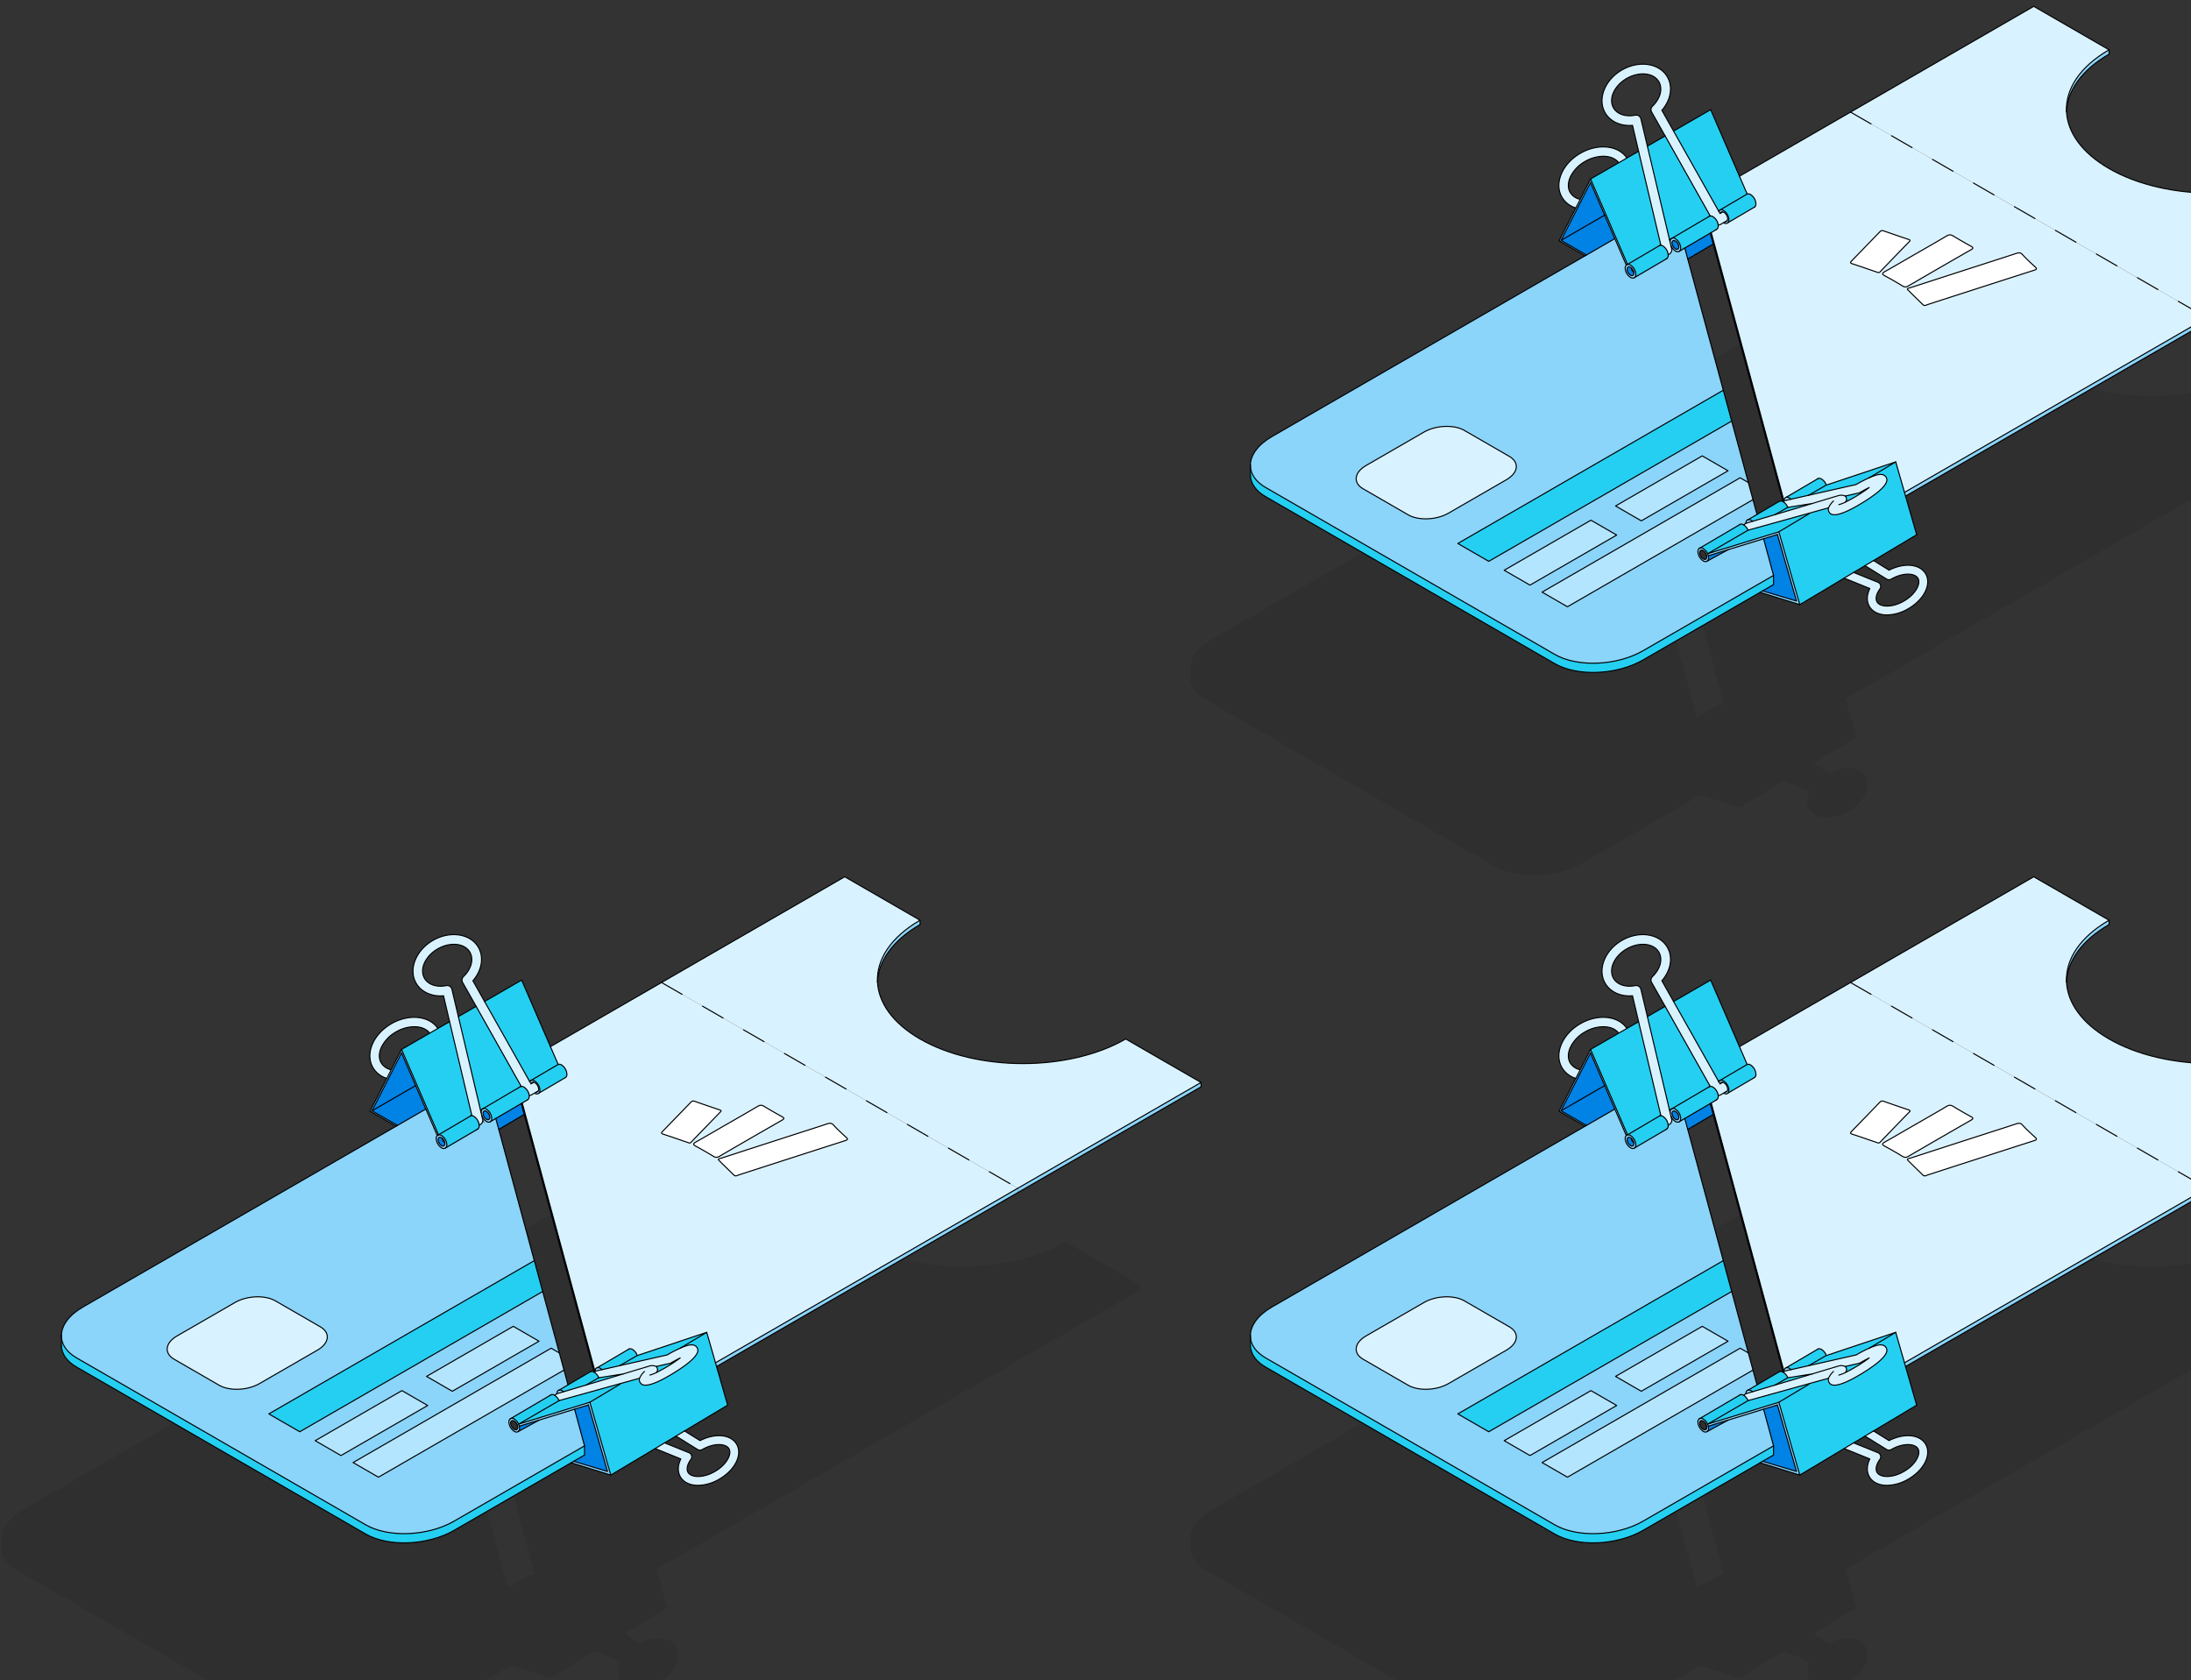 <svg xmlns="http://www.w3.org/2000/svg" width="326" height="250" fill="none"><rect width="100%" height="100%" fill="#333333" stroke="none"/><g clip-path="url(#a)"><path fill="#000" d="M335.477 55.269c-8.452 4.88-22.153 4.88-30.604 0-4.059-2.342-6.169-5.386-6.327-8.457l6.327-8.569V37.6l-11.204-6.468-27.258 15.736-16.532 9.547-4.292-9.905-5.522 3.178-1.735-3.079c1.337-1.547 1.671-3.491.811-4.98-1.177-2.037-4.208-2.496-6.768-1.022s-3.67 4.327-2.494 6.364c.759 1.32 2.311 2.014 4.074 1.875l.909 3.846h-.011l-1.732.99c-1.256-1.89-4.302-2.22-6.92-.71-1.269.734-2.261 1.79-2.791 2.97-.565 1.265-.548 2.526.044 3.554a3.58 3.58 0 0 0 2.087 1.631l-2.498 4.903 3.861 2.228-46.582 26.888c-2.089 1.206-3.177 2.745-3.212 4.21v1.655c.081 1.155.826 2.25 2.265 3.078l43.029 24.834c3.365 1.943 9.245 1.7 13.127-.543l17.43-10.07 5.898 1.838 6.603-3.952 3.812 1.541c-.469.953-.496 1.907-.07 2.655.495.845 1.463 1.278 2.628 1.278a6.45 6.45 0 0 0 3.161-.923c2.348-1.356 3.483-3.632 2.587-5.19-.853-1.486-3.193-1.692-5.447-.547l-2.311-1.434 6.419-3.841-1.65-5.748 44.832-25.883 27.258-15.739v-.627zm-82.993 51.456-.595-2.193-.275-1.017-1.202-4.432-1.69-6.242-1.97-7.263-4.566-16.838 3.781-2.226 10.399 38.348-10.843-39.963.074-.044.079-.045 10.827 39.948a.7.7 0 0 0-.137.109.6.6 0 0 0-.495-.086l-.01-.017-2.247 1.321-1.135.669z" opacity=".08"/><path fill="#D9F2FF" d="M307.48 16.575c.138 3.086 2.25 6.15 6.33 8.506 8.452 4.88 22.153 4.88 30.605 0l11.198 6.469-27.253 15.736-53.012-30.612L302.607.937l11.203 6.468c-4.371 2.53-6.481 5.863-6.33 9.17"/><path fill="#D9F2FF" d="m328.362 47.287-44.991 25.976-1.304-4.535-10.332 3.455-.009-.031a1.74 1.74 0 0 0-.694-.872c-.231-.134-.439-.14-.584-.04l-4.685 2.756c-.193.054-.318.249-.318.547l-10.828-39.947.765-.45c.165-.067.282-.255.282-.536a1 1 0 0 0 0-.127.7.7 0 0 0 .36-.107l.417-.241c.286.165.537.134.674-.048l.015.01 3.927-2.311a.59.59 0 0 0 .193-.495 1.74 1.74 0 0 0-.791-1.369.58.58 0 0 0-.51-.079l-1.144-2.641 16.546-9.528zm-25.735-7.065c.446-.142.459-.255.207-.486-.661-.607-1.333-1.213-1.905-1.848-.309-.342-.583-.296-1.042-.142-1.246.417-2.509.825-3.767 1.223q-5.913 1.911-11.823 3.826c-.204.066-.66.096-.429.33.738.751 1.512 1.486 2.287 2.252.232.165.44.013.642-.051q7.915-2.554 15.83-5.104m-9.348-3.06c.343-.199.343-.318 0-.51a67 67 0 0 1-2.641-1.525c-.375-.229-.614-.245-1.014 0-1.517.902-3.072 1.783-4.612 2.673-1.52.878-3.026 1.763-4.569 2.628-.432.243-.409.391.017.62.888.48 1.746.98 2.581 1.486.355.218.571.22.943 0q4.625-2.697 9.297-5.373zm-9.153-1.252c.165-.165.025-.225-.2-.3-1.195-.405-2.392-.808-3.57-1.229-.342-.123-.479-.069-.651.11-1.401 1.454-2.816 2.906-4.224 4.359-.145.15-.248.277.124.4 1.205.394 2.388.81 3.587 1.213.148.05.33.165.512.023l.036-.045q2.194-2.268 4.387-4.531z"/><path fill="#8BD4FA" d="M328.361 47.288v.644l-44.832 25.883-.159-.553zM313.812 7.411v.644c-4.087 2.359-6.197 5.428-6.331 8.52-.15-3.307 1.96-6.64 6.331-9.164"/><path fill="#fff" d="M302.833 39.736c.253.231.239.343-.206.485a6233 6233 0 0 0-15.831 5.103c-.201.064-.409.21-.642.05-.774-.76-1.548-1.5-2.286-2.25-.228-.234.224-.263.429-.33q5.904-1.92 11.823-3.827c1.257-.406 2.52-.806 3.767-1.224.458-.153.732-.2 1.041.142.573.638 1.241 1.239 1.905 1.85M293.275 36.648c.347.191.347.31 0 .508a1460 1460 0 0 0-9.3 5.371c-.371.217-.587.215-.942 0a53 53 0 0 0-2.582-1.485c-.426-.23-.449-.378-.017-.621 1.544-.865 3.049-1.75 4.57-2.628 1.54-.89 3.095-1.771 4.612-2.672.399-.24.639-.223 1.013 0a56 56 0 0 0 2.646 1.526"/><path fill="#D9F2FF" d="M286.519 85.386c.897 1.555-.239 3.834-2.586 5.19a6.46 6.46 0 0 1-3.162.922c-1.165 0-2.145-.432-2.627-1.277-.433-.748-.4-1.702.069-2.655l-3.813-1.542 1.408-.843 3.597 1.454a.66.66 0 0 1 .295 1.019c-.528.733-.683 1.446-.414 1.915.446.77 2.195.91 3.991-.128 1.796-1.036 2.552-2.62 2.105-3.394-.447-.772-2.194-.909-3.992.128a.66.66 0 0 1-.675-.01l-3.219-1.994 1.27-.761 2.311 1.434c2.25-1.15 4.589-.937 5.442.542"/><path fill="#25CFF2" d="m283.528 73.816 1.651 5.747-6.42 3.842-1.269.76-1.686 1.014-1.408.844-6.601 3.943-3.115-10.835 4.523-2.7-.015-.055 2.876-.797a.78.78 0 0 0 .097.637c.182.295.736 1.198 4.969-1.405 4.232-2.603 3.676-3.503 3.495-3.797-.436-.706-1.486-.31-1.993-.12-.165.064-.353.138-.545.224l3.979-2.382 1.304 4.535z"/><path fill="#fff" d="M283.925 35.61c.225.075.36.135.2.3q-2.202 2.264-4.386 4.531l-.036.045c-.188.14-.363.026-.512-.023-1.198-.403-2.382-.826-3.587-1.214-.371-.122-.269-.249-.124-.399 1.408-1.453 2.823-2.905 4.224-4.36.165-.178.309-.232.651-.108 1.178.42 2.375.823 3.57 1.228"/><path fill="#25CFF2" d="m282.067 68.727-3.978 2.382q-.98.443-1.905.99l-7.077 1.599 2.597-1.5.031-.01z"/><path fill="#D9F2FF" d="m269.672 74.913-3.681.578c-.133-.34-.37-.63-.677-.826a.65.65 0 0 1 .33-.185l.848-.191 2.618-.591 7.077-1.598a19 19 0 0 1 1.905-.99c.192-.086.373-.165.545-.225.505-.19 1.556-.586 1.992.12.182.298.736 1.199-3.494 3.797s-4.787 1.7-4.969 1.405a.8.8 0 0 1-.097-.637l-2.876.797-9.097 2.526a1.77 1.77 0 0 0-.608-.77.65.65 0 0 1 .377-.29l.909-.27 3.364-1.004zm4.878-1.101q.075.072.125.165a.66.66 0 0 1-.079.723 21 21 0 0 0 1.845-1.02c.672-.413 1.232-.8 1.679-1.14-.391.192-.847.433-1.358.735a.7.7 0 0 1-.19.075z"/><path fill="#25CFF2" d="M276.761 73.28c.512-.302.967-.543 1.358-.734-.447.33-1.007.726-1.678 1.138a21 21 0 0 1-1.846 1.02.656.656 0 0 0-.046-.887l2.022-.458a.7.7 0 0 0 .19-.079M270.448 71.242c.145-.1.353-.094.584.04.321.206.564.513.694.871l.01.032-.032.01-2.596 1.498-2.618.591a1.3 1.3 0 0 0-.255-.193.6.6 0 0 0-.472-.092zM269.673 74.913l-5.537 1.65 1.854-1.07.002-.002zM269.188 76.37l.015.055-4.526 2.709-10.604 3.258 6.018-3.496z"/><path fill="#8BD4FA" d="m264.677 79.134 3.119 10.832-5.898-1.837.366-.212 5.046 1.512-2.846-9.904-2.055.63-5.267 1.62-2.963.927a1.7 1.7 0 0 0-.104-.302z"/><path fill="#0182E5" d="m264.462 79.535 2.846 9.898-5.047-1.512 1.623-.938V85.62l-1.477-5.454z"/><path fill="#8BD4FA" d="M265.764 73.997a.61.61 0 0 1 .472.092q.138.081.254.194l-.849.19a.8.8 0 0 0-.193.077c-.003-.304.122-.499.316-.553"/><path fill="#25CFF2" d="m265.988 75.492-1.854 1.07-3.364 1.003a1.4 1.4 0 0 0-.206-.15.65.65 0 0 0-.441-.1l1.304-.767 3.383-1.99.009.016a.6.6 0 0 1 .496.086c.307.196.544.485.676.825zM261.894 88.132l-17.43 10.07c-3.886 2.243-9.762 2.485-13.127.543L188.316 73.9c-1.438-.825-2.184-1.923-2.265-3.078v-1.451c.052 1.188.799 2.31 2.27 3.164l43.021 24.838c3.365 1.943 9.244 1.7 13.127-.543l19.419-11.211v1.363l-1.623.938z"/><path fill="#8BD4FA" d="M247.933 38.52a.58.58 0 0 0 .28-.552v-.053l.182-.107a.72.72 0 0 0 .33-.79l-.119-.496c.132.344.369.636.679.835.25.146.475.14.62.01l.769-.45.443 1.629 5.282 19.521-39.488 22.8 4.6 2.661 36.151-20.87 2.476 9.142-1.218-.703-29.472 17.009 3.772 2.177 27.608-15.94.594 2.194v.01l-1.304.766c-.211.043-.35.241-.35.557a.65.65 0 0 0-.289.257l-.057-.035a.58.58 0 0 0-.534-.069v.012l-5.992 3.522a.3.3 0 0 0-.072.043.57.57 0 0 0-.198.495 1.74 1.74 0 0 0 .79 1.37.55.55 0 0 0 .573.047l3.137-1.715 5.267-1.62 1.486 5.448-19.42 11.211c-3.885 2.244-9.762 2.486-13.126.543l-43.016-24.843c-1.471-.85-2.219-1.98-2.27-3.164v-.205c.035-1.466 1.122-3.006 3.212-4.213l46.582-26.893.205-.12 4.224-2.437 1.705 3.95a.61.61 0 0 0-.165.459 1.75 1.75 0 0 0 .791 1.368c.247.144.47.139.614.018l4.703-2.763zm-3.719 38.978 12.902-7.448-3.835-2.214-12.902 7.448zm-16.569 9.566 12.902-7.448-3.834-2.214-12.902 7.447zm-3.498-15.682c1.776-1.025 1.968-2.575.431-3.466l-6.7-3.866c-1.537-.887-4.223-.776-5.999.249l-8.627 4.972c-1.776 1.025-1.969 2.577-.43 3.466l6.703 3.867c1.539.888 4.224.775 6.001-.25z"/><path fill="#25CFF2" d="M261.263 30.319a.592.592 0 0 1-.194.495l-3.927 2.31-.015-.01a.66.66 0 0 0 .118-.408 1.74 1.74 0 0 0-.791-1.369c-.319-.185-.594-.125-.718.117l-.036-.064 4.262-2.506a.6.6 0 0 1 .51.08 1.76 1.76 0 0 1 .791 1.355"/><path fill="#B3E5FF" d="m260.137 71.795.692 2.548-27.609 15.94-3.772-2.177 29.471-17.014z"/><path fill="#8BD4FA" d="M260.122 77.313a.65.65 0 0 1 .441.101q.11.065.206.15l-.909.27a1 1 0 0 0-.088.034c0-.314.139-.512.35-.555"/><path fill="#25CFF2" d="M259.483 78.127c.271.194.482.461.608.77l-6.019 3.496a1.7 1.7 0 0 0-.647-.76.58.58 0 0 0-.52-.076l5.992-3.522v-.012a.58.58 0 0 1 .534.07zM258.818 26.226l1.144 2.645-4.262 2.506-6.692-11.874 5.521-3.188zM256.415 58.059l1.244 4.594-36.147 20.87-4.601-2.656z"/><path fill="#8BD4FA" d="m256.346 31.53-.422.245-.189-.33c.124-.243.4-.302.718-.117a1.74 1.74 0 0 1 .791 1.368.66.66 0 0 1-.117.41c-.137.181-.388.21-.674.047l.293-.165a.5.5 0 0 0 .222-.129.4.4 0 0 0 .077-.132.4.4 0 0 0 .018-.151 1.24 1.24 0 0 0-.558-.966.5.5 0 0 0-.159-.08"/><path fill="#0182E5" d="m257.141 81.785-3.137 1.715a.57.57 0 0 0 .21-.495 1.4 1.4 0 0 0-.038-.307z"/><path fill="#B3E5FF" d="m257.117 70.05-12.902 7.448-3.835-2.214 12.902-7.448z"/><path fill="#D9F2FF" d="m247.107 36.435-3.301-13.928-.903-3.853c-1.761.14-3.315-.56-4.074-1.875-1.175-2.037-.056-4.89 2.494-6.363s5.583-1.016 6.76 1.021c.86 1.486.527 3.434-.811 4.98l1.735 3.08 6.692 11.873.037.064.188.33.423-.244a.5.5 0 0 1 .156.063 1.23 1.23 0 0 1 .558.966.37.37 0 0 1-.094.284l-.223.128-.292.165-.417.241a.7.7 0 0 1-.36.108 1.77 1.77 0 0 0-.783-1.242.55.55 0 0 0-.558-.056l.124-.072.013-.01-6.697-11.886-2.025-3.535a.72.72 0 0 1 .127-.875c1.17-1.131 1.553-2.589.952-3.632-.775-1.345-2.921-1.566-4.787-.495-1.865 1.071-2.742 3.042-1.966 4.387.543.94 1.816 1.364 3.232 1.082a.724.724 0 0 1 .846.545l.96 4.059 3.292 13.915.091.383.11.467.119.496a.72.72 0 0 1-.33.79l-.182.108a1.75 1.75 0 0 0-.787-1.321.54.54 0 0 0-.507-.058l.18-.105z"/><path fill="#25CFF2" d="m250.68 36.908-.769.45a.6.6 0 0 0 .165-.466 1.75 1.75 0 0 0-.791-1.369.6.6 0 0 0-.495-.087l5.513-3.244a.55.55 0 0 1 .558.056 1.76 1.76 0 0 1 .783 1.241 1 1 0 0 1 0 .128c0 .28-.109.468-.282.536l-.765.449-.153.087z"/><path fill="#0182E5" d="m254.466 34.696.437 1.615-3.78 2.227-.442-1.63 3.781-2.215z"/><path fill="#25CFF2" d="m247.755 20.228 6.697 11.885-.014.01-.123.073-5.514 3.243a.4.4 0 0 0-.122.071l-.261.154-3.291-13.916z"/><path fill="#8BD4FA" d="M254.074 82.392q.066.146.104.302.036.151.037.307a.57.57 0 0 1-.209.495.54.54 0 0 1-.573-.046 1.74 1.74 0 0 1-.791-1.37.57.57 0 0 1 .198-.495l.073-.043a.58.58 0 0 1 .52.076c.287.187.51.457.641.774m-.114.46a1.19 1.19 0 0 0-.534-.922c-.295-.165-.533-.033-.533.307a1.18 1.18 0 0 0 .533.924c.294.17.534.037.534-.308M249.912 37.359c-.146.129-.37.135-.621-.01a1.73 1.73 0 0 1-.679-.835l-.11-.467v-.068a.6.6 0 0 1 .165-.469l.122-.07a.6.6 0 0 1 .495.087 1.75 1.75 0 0 1 .791 1.368.6.6 0 0 1-.163.464m-.116-.632a1.12 1.12 0 0 0-.505-.875c-.279-.165-.505-.03-.505.292a1.1 1.1 0 0 0 .505.875c.279.16.512.03.512-.292z"/><path fill="#0182E5" d="M249.292 35.852a1.12 1.12 0 0 1 .505.875c0 .322-.226.452-.505.292a1.11 1.11 0 0 1-.505-.875c0-.322.226-.452.505-.292"/><path fill="#25CFF2" d="M248.211 37.915v.053a.58.58 0 0 1-.28.551h-.012l-4.703 2.764a.61.61 0 0 0 .177-.474 1.74 1.74 0 0 0-.791-1.37.64.64 0 0 0-.442-.097v-.01l4.757-2.798a.54.54 0 0 1 .507.058 1.75 1.75 0 0 1 .787 1.323"/><path fill="#25CFF2" d="m242.069 23.51 1.731-1 .012-.003 3.295 13.927-.01.002-.18.106-4.758 2.798-5.498-12.708 4.184-2.415z"/><path fill="#8BD4FA" d="M243.089 40.485a1.15 1.15 0 0 0-.358-.614 1 1 0 0 0-.127-.092c-.279-.165-.505-.03-.505.292a1.12 1.12 0 0 0 .505.875c.279.165.505.03.505-.292a.7.7 0 0 0-.02-.169m.306.33a.6.6 0 0 1-.177.474c-.143.12-.366.125-.614-.018a1.75 1.75 0 0 1-.791-1.368.6.6 0 0 1 .166-.46.36.36 0 0 1 .186-.095.64.64 0 0 1 .442.097 1.74 1.74 0 0 1 .788 1.372z"/><path fill="#0182E5" d="M243.09 40.485q.018.082.019.165c0 .33-.226.452-.505.292a1.12 1.12 0 0 1-.505-.875c0-.33.226-.452.505-.292a1 1 0 0 1 .127.093.74.74 0 0 0 .359.617"/><path fill="#D9F2FF" d="M242.73 39.871c.181.162.307.377.359.614a.7.7 0 0 1-.259-.259.74.74 0 0 1-.1-.355"/><path fill="#8BD4FA" d="m238.762 32.025-2.108-4.87-4.384 8.62 3.777 2.178-.205.119-3.866-2.237 2.491-4.896.645-1.27 1.545-3.036 5.499 12.71v.01a.36.36 0 0 0-.187.096l-1.705-3.939z"/><path fill="#D9F2FF" d="m242.069 23.51-1.223.708-.012-.02c-.469-.622-1.311-.943-2.281-.943a5.5 5.5 0 0 0-2.699.761 5.3 5.3 0 0 0-2.212 2.333c-.375.84-.383 1.65-.02 2.276a2.266 2.266 0 0 0 1.463 1.028l.031.017-.646 1.27a3.58 3.58 0 0 1-2.068-1.612c-.593-1.028-.609-2.29-.044-3.554.529-1.185 1.521-2.241 2.791-2.971 2.618-1.507 5.664-1.177 6.92.706"/><path fill="#B3E5FF" d="m240.547 79.616-12.902 7.448-3.834-2.213 12.902-7.449z"/><path fill="#0182E5" d="m238.761 32.017 1.509 3.49-4.225 2.438-3.776-2.18z"/><path fill="#0182E5" d="m238.761 32.017-6.492 3.749 4.384-8.618z"/><path fill="#D9F2FF" d="M224.579 67.914c1.537.888 1.345 2.438-.431 3.466l-8.62 4.977c-1.776 1.025-4.457 1.138-6.001.25l-6.698-3.87c-1.539-.886-1.346-2.438.431-3.466l8.62-4.977c1.776-1.025 4.457-1.136 5.998-.25z"/><path stroke="#000" stroke-linecap="round" stroke-linejoin="round" stroke-width=".157" d="M186.047 69.372c.051 1.188.799 2.31 2.27 3.164l43.021 24.838c3.364 1.943 9.244 1.7 13.126-.543l19.42-11.211v1.363l-1.623.938-.367.211-17.43 10.07c-3.885 2.243-9.762 2.485-13.126.543L188.317 73.9c-1.438-.825-2.184-1.923-2.265-3.078M240.27 35.507l-4.224 2.438-.205.119-46.582 26.893c-2.09 1.207-3.174 2.747-3.212 4.21v.19"/><path stroke="#000" stroke-linecap="round" stroke-linejoin="round" stroke-width=".157" d="m209.524 76.604-6.699-3.87c-1.538-.886-1.345-2.438.431-3.466l8.62-4.977c1.776-1.025 4.457-1.136 5.999-.25l6.7 3.87c1.537.888 1.346 2.438-.431 3.466l-8.62 4.977c-1.774 1.025-4.46 1.138-6 .25M256.415 58.059l-39.504 22.808 4.601 2.656 36.147-20.87M240.547 79.616l-3.834-2.214-12.902 7.448 3.834 2.214zM257.117 70.05l-3.835-2.214-12.902 7.448 3.835 2.214zM260.137 71.795l-1.218-.704-29.471 17.015 3.772 2.177 27.609-15.94M186.047 69.134v.237l.005 1.451M262.407 80.166l1.478 5.454"/><path stroke="#000" stroke-linecap="round" stroke-linejoin="round" stroke-width=".157" d="M250.681 36.906v.002l.442 1.63 5.291 19.52 1.244 4.595h.002l2.476 9.141.692 2.55.594 2.193M328.361 47.287l27.254-15.737-11.204-6.469c-8.451 4.88-22.152 4.88-30.604 0-4.081-2.356-6.192-5.42-6.331-8.506-.15-3.302 1.96-6.64 6.331-9.163L302.603.944l-27.253 15.73-16.532 9.546M283.37 73.262l44.991-25.974"/><path stroke="#000" stroke-linecap="round" stroke-linejoin="round" stroke-width=".157" d="M307.476 16.632v-.058c.134-3.091 2.244-6.16 6.331-8.519M283.528 73.815l44.832-25.883 27.259-15.739"/><path stroke="#000" stroke-dasharray="3.52 3.52" stroke-linecap="round" stroke-linejoin="round" stroke-width=".157" d="m275.348 16.68 53.012 30.606v.645"/><path stroke="#000" stroke-linecap="round" stroke-linejoin="round" stroke-width=".157" d="M313.812 8.055v-.644"/><path stroke="#000" stroke-miterlimit="10" stroke-width=".157" d="M286.154 45.375c-.774-.761-1.548-1.5-2.286-2.252-.228-.233.224-.262.429-.33q5.904-1.918 11.823-3.826c1.257-.406 2.52-.806 3.767-1.224.458-.153.732-.2 1.041.142.573.636 1.241 1.242 1.905 1.85.253.23.239.343-.206.485a6154 6154 0 0 0-15.831 5.102c-.201.074-.409.213-.642.053ZM285.011 37.793c1.54-.89 3.095-1.771 4.612-2.672.4-.24.639-.223 1.014 0a64 64 0 0 0 2.641 1.525c.346.191.346.31 0 .508a1402 1402 0 0 0-9.3 5.372c-.372.216-.588.214-.943 0a52 52 0 0 0-2.582-1.486c-.426-.23-.449-.378-.016-.62 1.543-.866 3.049-1.75 4.569-2.629zM279.703 40.486c-.188.14-.363.026-.512-.023-1.198-.403-2.382-.826-3.587-1.214-.371-.122-.269-.249-.124-.399 1.408-1.453 2.823-2.905 4.224-4.36.165-.178.309-.232.651-.108 1.178.42 2.375.825 3.57 1.228.225.075.36.135.2.3q-2.202 2.264-4.386 4.531z"/><path stroke="#000" stroke-linecap="round" stroke-linejoin="round" stroke-width=".157" d="m254.617 34.604 10.828 39.94M265.311 74.66 254.905 36.31l-.438-1.614M231.978 35.835l3.861 2.229M232.269 35.766l3.776 2.179M231.978 35.835l2.491-4.896.646-1.27 1.545-3.036 5.498 12.707M232.269 35.766l4.384-8.618"/><path stroke="#000" stroke-linecap="round" stroke-linejoin="round" stroke-width=".157" d="m236.654 27.148 2.108 4.87 1.509 3.489 1.705 3.938M254.529 16.315l4.289 9.911 1.143 2.645M249.008 19.503l5.521-3.188M245.12 21.748l2.635-1.52M236.661 26.632l4.184-2.415 1.224-.708 1.731-.999M251.123 38.538l3.781-2.227"/><path stroke="#000" stroke-linecap="round" stroke-linejoin="round" stroke-width=".157" d="m238.769 32.012-.008.005-6.492 3.749M259.962 28.87a.59.59 0 0 1 .51.08 1.76 1.76 0 0 1 .79 1.369.578.578 0 0 1-.193.495M243.218 41.291c-.143.12-.366.126-.614-.018a1.75 1.75 0 0 1-.791-1.368.6.6 0 0 1 .166-.46.36.36 0 0 1 .186-.095.64.64 0 0 1 .442.097 1.75 1.75 0 0 1 .791 1.37.6.6 0 0 1-.18.474M246.916 36.542a.54.54 0 0 1 .507.057 1.76 1.76 0 0 1 .787 1.32v.054a.58.58 0 0 1-.28.551M254.314 32.19a.55.55 0 0 1 .558.056 1.76 1.76 0 0 1 .782 1.242 1 1 0 0 1 0 .127c0 .28-.109.469-.282.536M255.7 31.377l4.262-2.506"/><path stroke="#000" stroke-linecap="round" stroke-linejoin="round" stroke-width=".157" d="m248.802 35.436 5.514-3.244.124-.072M248.412 35.664l.261-.154.122-.071M242.16 39.34l4.757-2.798.18-.106M257.143 33.112l3.927-2.308M249.88 37.377l.031-.019.769-.45 3.782-2.215v-.002l.154-.088.764-.449M243.219 41.29l4.703-2.763.012-.008.086-.05M242.731 39.871c.181.162.307.377.359.614q.018.082.019.165c0 .33-.226.452-.505.292a1.12 1.12 0 0 1-.505-.875c0-.33.226-.452.505-.292a1 1 0 0 1 .127.093"/><path stroke="#000" stroke-linecap="round" stroke-linejoin="round" stroke-width=".157" d="M248.502 36.047v-.068a.6.6 0 0 1 .165-.469.4.4 0 0 1 .122-.07.6.6 0 0 1 .495.087 1.75 1.75 0 0 1 .791 1.368.61.61 0 0 1-.165.467c-.145.129-.37.136-.621-.01a1.73 1.73 0 0 1-.678-.835"/><path stroke="#000" stroke-linecap="round" stroke-linejoin="round" stroke-width=".157" d="M248.787 36.152c0-.33.226-.452.505-.292a1.12 1.12 0 0 1 .505.875c0 .322-.226.452-.505.292a1.11 1.11 0 0 1-.505-.875M255.735 31.44c.124-.242.4-.301.718-.117a1.74 1.74 0 0 1 .791 1.369.66.66 0 0 1-.117.41c-.137.18-.388.21-.674.047"/><path stroke="#000" stroke-linecap="round" stroke-linejoin="round" stroke-width=".157" d="M255.993 31.682a.29.29 0 0 1 .354-.152.5.5 0 0 1 .156.063 1.23 1.23 0 0 1 .558.966.37.37 0 0 1-.094.284.5.5 0 0 1-.223.128"/><path stroke="#000" stroke-miterlimit="10" stroke-width=".157" d="m254.451 32.11-6.697-11.885-2.005-3.551a.72.72 0 0 1 .127-.875c1.17-1.13 1.553-2.588.952-3.632-.776-1.345-2.922-1.566-4.787-.495s-2.742 3.042-1.966 4.388c.543.939 1.816 1.363 3.232 1.081a.724.724 0 0 1 .845.545l.961 4.059 3.292 13.915.09.384.111.467.119.495a.72.72 0 0 1-.33.79l-.182.108-.025.015M257.009 32.82l-.042.023-.223.128-.292.165-.417.241a.7.7 0 0 1-.36.108"/><path stroke="#000" stroke-miterlimit="10" stroke-width=".157" d="m247.121 36.49-.014-.056-3.301-13.927-.903-3.853c-1.761.14-3.315-.56-4.074-1.875-1.175-2.037-.056-4.89 2.494-6.363s5.583-1.016 6.76 1.021c.86 1.486.527 3.434-.811 4.98l1.735 3.08 6.692 11.873.037.064.188.33.423-.244M243.108 40.497l-.019-.012a.7.7 0 0 1-.259-.259.74.74 0 0 1-.1-.355"/><path stroke="#000" stroke-miterlimit="10" stroke-width=".157" d="M234.484 30.944h-.014a3.58 3.58 0 0 1-2.068-1.611c-.593-1.028-.609-2.29-.044-3.554.529-1.185 1.521-2.242 2.791-2.971 2.618-1.51 5.664-1.179 6.92.711"/><path stroke="#000" stroke-miterlimit="10" stroke-width=".157" d="M240.835 24.198c-.469-.622-1.311-.943-2.281-.943a5.5 5.5 0 0 0-2.699.761 5.3 5.3 0 0 0-2.212 2.333c-.375.84-.383 1.65-.02 2.276a2.27 2.27 0 0 0 1.463 1.029"/><path stroke="#000" stroke-linecap="round" stroke-linejoin="round" stroke-width=".157" d="m282.066 68.727 1.304 4.535.159.553 1.652 5.748M264.677 79.134l3.115 10.835M264.462 79.535l2.846 9.898-5.047-1.512-.003-.002"/><path stroke="#000" stroke-linecap="round" stroke-linejoin="round" stroke-width=".157" d="m285.182 79.563-6.42 3.841-1.27.761-1.687 1.009-1.408.843-6.604 3.952-5.898-1.837-.004-.002M269.203 76.425l-4.526 2.709M282.066 68.727l-3.978 2.382M269.107 73.69l2.597-1.498.031-.01 10.332-3.455M264.084 76.593l.052-.031 1.854-1.07.002-.001M254.073 82.393l6.018-3.497M264.677 79.134l-10.604 3.258h-.002M264.461 79.535l-2.055.63-5.267 1.62-2.96.91"/><path stroke="#000" stroke-linecap="round" stroke-linejoin="round" stroke-width=".157" d="M253.999 83.505a.54.54 0 0 1-.573-.046 1.74 1.74 0 0 1-.79-1.37.567.567 0 0 1 .198-.495.3.3 0 0 1 .072-.043.58.58 0 0 1 .52.076c.287.182.513.447.647.76a1.5 1.5 0 0 1 .142.608.56.56 0 0 1-.043.274.56.56 0 0 1-.166.221M270.448 71.24c.146-.1.353-.094.585.04.32.206.564.512.693.871M265.444 74.545c0-.299.125-.495.318-.548a.62.62 0 0 1 .472.092q.14.081.255.194M264.825 74.573a.6.6 0 0 1 .495.086c.308.196.545.485.677.825M259.772 77.871c0-.315.139-.513.35-.556a.65.65 0 0 1 .441.1q.11.066.206.15M258.843 78.053a.3.3 0 0 1 .051-.03.57.57 0 0 1 .533.07l.058.034c.27.194.481.461.607.77"/><path stroke="#000" stroke-linecap="round" stroke-linejoin="round" stroke-width=".157" d="m265.758 74 .005-.003 4.684-2.755.048-.028M260.038 77.365l.086-.051 1.304-.766 3.382-1.991.01-.005M252.835 81.6l.072-.043 5.992-3.523M259.483 78.13a.63.63 0 0 1 .376-.29l.91-.27 3.364-1.004 5.537-1.651-3.682.578"/><path stroke="#000" stroke-linecap="round" stroke-linejoin="round" stroke-width=".157" d="M265.31 74.659a.65.65 0 0 1 .33-.185l.848-.192 2.618-.59 7.077-1.598a19 19 0 0 1 1.905-.99c.191-.087.373-.166.545-.225.505-.19 1.556-.586 1.992.12.182.297.736 1.199-3.495 3.797s-4.787 1.7-4.968 1.405a.78.78 0 0 1-.098-.638l-2.875.798-9.097 2.525"/><path stroke="#000" stroke-linecap="round" stroke-linejoin="round" stroke-width=".157" d="M274.549 73.812a.64.64 0 0 1 .194.538.66.66 0 0 1-.148.35 21 21 0 0 0 1.846-1.02c.671-.413 1.231-.801 1.678-1.14-.391.192-.846.433-1.358.735a.7.7 0 0 1-.19.075zM278.763 83.405l2.311 1.434c2.246-1.145 4.585-.933 5.447.546.896 1.555-.239 3.835-2.587 5.19a6.45 6.45 0 0 1-3.161.923c-1.165 0-2.146-.432-2.628-1.278-.432-.747-.399-1.701.069-2.654l-3.814-1.542"/><path stroke="#000" stroke-linecap="round" stroke-linejoin="round" stroke-width=".157" d="m275.806 85.179 3.597 1.454a.66.66 0 0 1 .295 1.018c-.528.733-.683 1.446-.414 1.915.446.771 2.195.91 3.991-.127s2.552-2.621 2.105-3.394c-.447-.772-2.194-.91-3.991.127a.66.66 0 0 1-.676-.01l-3.219-1.994M269.671 74.913s3.346-1.02 3.899-1.174c.325-.091.671-.066.979.073M274.594 74.705q-.476.243-.99.385M272.066 75.574a3 3 0 0 1 .738-1.022M253.999 83.505l.008-.005 3.131-1.715M252.893 82.237c0-.34.238-.477.533-.307a1.19 1.19 0 0 1 .533.923c0 .342-.239.479-.533.309a1.17 1.17 0 0 1-.533-.925"/></g><g clip-path="url(#b)"><path fill="#000" d="M335.477 184.784c-8.452 4.88-22.153 4.88-30.604 0-4.059-2.342-6.169-5.386-6.327-8.456l6.327-8.569v-.644l-11.204-6.467-27.258 15.736-16.532 9.546-4.292-9.904-5.522 3.177-1.735-3.078c1.337-1.547 1.671-3.492.811-4.981-1.177-2.037-4.208-2.495-6.768-1.021s-3.67 4.326-2.494 6.363c.759 1.321 2.311 2.014 4.074 1.875l.909 3.847h-.011l-1.732.99c-1.256-1.89-4.302-2.22-6.92-.711-1.269.734-2.261 1.791-2.791 2.971-.565 1.264-.548 2.526.044 3.554a3.58 3.58 0 0 0 2.087 1.631l-2.498 4.903 3.861 2.228-46.582 26.887c-2.089 1.207-3.177 2.745-3.212 4.211v1.654c.081 1.156.826 2.25 2.265 3.079l43.029 24.833c3.365 1.943 9.245 1.701 13.127-.543l17.43-10.069 5.898 1.837 6.603-3.952 3.812 1.542c-.469.952-.496 1.907-.07 2.654.495.845 1.463 1.278 2.628 1.278a6.45 6.45 0 0 0 3.161-.923c2.348-1.355 3.483-3.631 2.587-5.19-.853-1.485-3.193-1.692-5.447-.546l-2.311-1.435 6.419-3.841-1.65-5.748 44.832-25.883 27.258-15.738v-.627zm-82.993 51.457-.595-2.194-.275-1.017-1.202-4.432-1.69-6.241-1.97-7.264-4.566-16.837 3.781-2.227 10.399 38.348-10.843-39.962.074-.045.079-.044 10.827 39.947a.8.8 0 0 0-.137.109.6.6 0 0 0-.495-.086l-.01-.016-2.247 1.32-1.135.669z" opacity=".08"/><path fill="#D9F2FF" d="M307.48 146.09c.138 3.087 2.25 6.15 6.33 8.506 8.452 4.88 22.153 4.88 30.605 0l11.198 6.469-27.253 15.737-53.012-30.613 27.259-15.736 11.203 6.467c-4.371 2.531-6.481 5.863-6.33 9.17"/><path fill="#D9F2FF" d="m328.362 176.802-44.991 25.976-1.304-4.535-10.332 3.455-.009-.031a1.74 1.74 0 0 0-.694-.872c-.231-.133-.439-.14-.584-.039l-4.685 2.755c-.193.054-.318.249-.318.548l-10.828-39.948.765-.449c.165-.068.282-.256.282-.536a1 1 0 0 0 0-.127.7.7 0 0 0 .36-.108l.417-.241c.286.165.537.134.674-.048l.015.01 3.927-2.311a.59.59 0 0 0 .193-.495 1.74 1.74 0 0 0-.791-1.368.59.59 0 0 0-.51-.08l-1.144-2.641 16.546-9.528zm-25.735-7.065c.446-.142.459-.254.207-.485-.661-.608-1.333-1.214-1.905-1.849-.309-.342-.583-.296-1.042-.142-1.246.417-2.509.825-3.767 1.223q-5.913 1.912-11.823 3.826c-.204.066-.66.096-.429.33.738.752 1.512 1.486 2.287 2.252.232.165.44.013.642-.051q7.915-2.554 15.83-5.104m-9.348-3.061c.343-.198.343-.317 0-.508a67 67 0 0 1-2.641-1.525c-.375-.23-.614-.246-1.014 0-1.517.901-3.072 1.782-4.612 2.672-1.52.878-3.026 1.763-4.569 2.628-.432.243-.409.391.017.621.888.479 1.746.979 2.581 1.485.355.218.571.22.943 0q4.625-2.697 9.297-5.373zm-9.153-1.251c.165-.165.025-.224-.2-.3-1.195-.405-2.392-.808-3.57-1.228-.342-.124-.479-.07-.651.108-1.401 1.455-2.816 2.907-4.224 4.36-.145.15-.248.277.124.4 1.205.394 2.388.81 3.587 1.213.148.049.33.165.512.023a.4.4 0 0 1 .036-.045q2.194-2.268 4.387-4.531z"/><path fill="#8BD4FA" d="M328.361 176.803v.644l-44.832 25.883-.159-.553zM313.812 136.927v.643c-4.087 2.359-6.197 5.428-6.331 8.52-.15-3.307 1.96-6.639 6.331-9.163"/><path fill="#fff" d="M302.833 169.251c.253.231.239.344-.206.486a5856 5856 0 0 0-15.831 5.102c-.201.064-.409.211-.642.051-.774-.761-1.548-1.5-2.286-2.251-.228-.233.224-.263.429-.33q5.904-1.919 11.823-3.827c1.257-.406 2.52-.805 3.767-1.223.458-.154.732-.2 1.041.142.573.637 1.241 1.238 1.905 1.85M293.275 166.163c.347.191.347.31 0 .508a1479 1479 0 0 0-9.3 5.372c-.371.216-.587.214-.942 0a53 53 0 0 0-2.582-1.486c-.426-.229-.449-.378-.017-.62 1.544-.865 3.049-1.75 4.57-2.628 1.54-.89 3.095-1.772 4.612-2.673.399-.239.639-.223 1.013 0a56 56 0 0 0 2.646 1.527"/><path fill="#D9F2FF" d="M286.519 214.901c.897 1.555-.239 3.834-2.586 5.19a6.44 6.44 0 0 1-3.162.922c-1.165 0-2.145-.432-2.627-1.277-.433-.748-.4-1.702.069-2.655l-3.813-1.541 1.408-.844 3.597 1.454a.66.66 0 0 1 .404.435.67.67 0 0 1-.109.584c-.528.733-.683 1.446-.414 1.915.446.771 2.195.909 3.991-.127s2.552-2.622 2.105-3.394-2.194-.91-3.992.127a.67.67 0 0 1-.338.088.67.67 0 0 1-.337-.098l-3.219-1.994 1.27-.761 2.311 1.434c2.25-1.15 4.589-.937 5.442.542"/><path fill="#25CFF2" d="m283.528 203.331 1.651 5.748-6.42 3.841-1.269.761-1.686 1.013-1.408.844-6.601 3.944-3.115-10.836 4.523-2.7-.015-.055 2.876-.797a.78.78 0 0 0 .097.637c.182.295.736 1.198 4.969-1.405 4.232-2.603 3.676-3.503 3.495-3.797-.436-.706-1.486-.31-1.993-.12-.165.064-.353.139-.545.224l3.979-2.382 1.304 4.535z"/><path fill="#fff" d="M283.925 165.125c.225.076.36.135.2.3q-2.202 2.263-4.386 4.531l-.036.045c-.188.14-.363.026-.512-.023-1.198-.403-2.382-.825-3.587-1.213-.371-.123-.269-.25-.124-.4 1.408-1.452 2.823-2.905 4.224-4.359.165-.179.309-.233.651-.109 1.178.421 2.375.823 3.57 1.228"/><path fill="#25CFF2" d="m282.067 198.243-3.978 2.382a19 19 0 0 0-1.905.99l-7.077 1.598 2.597-1.499.031-.01z"/><path fill="#D9F2FF" d="m269.672 204.428-3.681.578a1.72 1.72 0 0 0-.677-.825.64.64 0 0 1 .33-.185l.848-.192 2.618-.591 7.077-1.598a20 20 0 0 1 1.905-.99c.192-.086.373-.165.545-.224.505-.19 1.556-.586 1.992.12.182.297.736 1.198-3.494 3.797-4.231 2.598-4.787 1.7-4.969 1.404a.8.8 0 0 1-.097-.637l-2.876.798-9.097 2.525a1.77 1.77 0 0 0-.608-.769.65.65 0 0 1 .377-.291l.909-.27 3.364-1.004zm4.878-1.101q.075.073.125.165a.66.66 0 0 1-.079.723 21 21 0 0 0 1.845-1.02c.672-.412 1.232-.8 1.679-1.139a20 20 0 0 0-1.358.735.7.7 0 0 1-.19.074z"/><path fill="#25CFF2" d="M276.761 202.795a20 20 0 0 1 1.358-.734c-.447.33-1.007.726-1.678 1.139q-.897.556-1.846 1.02a.657.657 0 0 0-.046-.888l2.022-.457a.7.7 0 0 0 .19-.08M270.448 200.757c.145-.1.353-.094.584.04.321.207.564.513.694.872l.01.031-.032.01-2.596 1.499-2.618.591a1.3 1.3 0 0 0-.255-.194.62.62 0 0 0-.472-.092zM269.673 204.429l-5.537 1.649 1.854-1.07.002-.002zM269.188 205.886l.015.054-4.526 2.709-10.604 3.259 6.018-3.496z"/><path fill="#8BD4FA" d="m264.677 208.649 3.119 10.832-5.898-1.837.366-.211 5.046 1.512-2.846-9.905-2.055.631-5.267 1.619-2.963.928a1.7 1.7 0 0 0-.104-.302z"/><path fill="#0182E5" d="m264.462 209.051 2.846 9.897-5.047-1.512 1.623-.937v-1.364l-1.477-5.454z"/><path fill="#8BD4FA" d="M265.764 203.512a.614.614 0 0 1 .472.093q.138.08.254.193l-.849.191a.8.8 0 0 0-.193.076c-.003-.304.122-.498.316-.553"/><path fill="#25CFF2" d="m265.988 205.007-1.854 1.07-3.364 1.004a1.4 1.4 0 0 0-.206-.151.65.65 0 0 0-.441-.1l1.304-.766 3.383-1.991.009.016a.6.6 0 0 1 .496.086c.307.197.544.486.676.826zM261.894 217.648l-17.43 10.069c-3.886 2.243-9.762 2.486-13.127.543l-43.021-24.843c-1.438-.826-2.184-1.923-2.265-3.079v-1.451c.052 1.189.799 2.311 2.27 3.164l43.021 24.839c3.365 1.943 9.244 1.7 13.127-.543l19.419-11.212v1.364l-1.623.937z"/><path fill="#8BD4FA" d="M247.933 168.035a.59.59 0 0 0 .28-.552v-.052l.182-.108a.72.72 0 0 0 .33-.79l-.119-.496c.132.344.369.637.679.836.25.145.475.138.62.009l.769-.45.443 1.629 5.282 19.522-39.488 22.799 4.6 2.661 36.151-20.87 2.476 9.142-1.218-.703-29.472 17.009 3.772 2.177 27.608-15.939.594 2.194v.01l-1.304.765c-.211.043-.35.241-.35.557a.65.65 0 0 0-.289.257l-.057-.034a.58.58 0 0 0-.534-.07v.012l-5.992 3.522a.4.4 0 0 0-.072.043.57.57 0 0 0-.198.496 1.74 1.74 0 0 0 .79 1.37.55.55 0 0 0 .573.046l3.137-1.715 5.267-1.62 1.486 5.448-19.42 11.212c-3.885 2.243-9.762 2.486-13.126.543l-43.016-24.844c-1.471-.85-2.219-1.981-2.27-3.164v-.205c.035-1.466 1.122-3.006 3.212-4.213l46.582-26.893.205-.119 4.224-2.438 1.705 3.95a.61.61 0 0 0-.165.459 1.76 1.76 0 0 0 .791 1.368c.247.144.47.139.614.019l4.703-2.764zm-3.719 38.978 12.902-7.448-3.835-2.213-12.902 7.448zm-16.569 9.566 12.902-7.448-3.834-2.213-12.902 7.446zm-3.498-15.682c1.776-1.025 1.968-2.575.431-3.466l-6.7-3.866c-1.537-.887-4.223-.776-5.999.249l-8.627 4.972c-1.776 1.025-1.969 2.577-.43 3.467l6.703 3.866c1.539.888 4.224.775 6.001-.25z"/><path fill="#25CFF2" d="M261.263 159.834a.588.588 0 0 1-.194.495l-3.927 2.311-.015-.01a.66.66 0 0 0 .118-.409 1.74 1.74 0 0 0-.791-1.369c-.319-.184-.594-.125-.718.118l-.036-.065 4.262-2.506a.6.6 0 0 1 .51.08 1.75 1.75 0 0 1 .791 1.355"/><path fill="#B3E5FF" d="m260.137 201.31.692 2.549-27.609 15.939-3.772-2.177 29.471-17.014z"/><path fill="#8BD4FA" d="M260.122 206.829a.65.65 0 0 1 .441.1q.11.066.206.151l-.909.27a1 1 0 0 0-.088.033c0-.313.139-.511.35-.554"/><path fill="#25CFF2" d="M259.483 207.643c.271.194.482.46.608.769l-6.019 3.496a1.7 1.7 0 0 0-.647-.759.585.585 0 0 0-.52-.076l5.992-3.523v-.011a.58.58 0 0 1 .534.069zM258.818 155.742l1.144 2.644-4.262 2.506-6.692-11.874 5.521-3.187zM256.415 187.574l1.244 4.594-36.147 20.87-4.601-2.656z"/><path fill="#8BD4FA" d="m256.346 161.046-.422.244-.189-.33c.124-.243.4-.302.718-.117.231.15.422.352.56.589.137.238.216.505.231.779a.66.66 0 0 1-.117.41c-.137.181-.388.211-.674.048l.293-.165a.54.54 0 0 0 .222-.129.38.38 0 0 0 .095-.284 1.24 1.24 0 0 0-.558-.966.5.5 0 0 0-.159-.079"/><path fill="#0182E5" d="m257.141 211.3-3.137 1.715a.58.58 0 0 0 .21-.495 1.4 1.4 0 0 0-.038-.307z"/><path fill="#B3E5FF" d="m257.117 199.565-12.902 7.448-3.835-2.213 12.902-7.448z"/><path fill="#D9F2FF" d="m247.107 165.95-3.301-13.927-.903-3.853c-1.761.139-3.315-.56-4.074-1.875-1.175-2.037-.056-4.891 2.494-6.364s5.583-1.015 6.76 1.022c.86 1.486.527 3.433-.811 4.98l1.735 3.079 6.692 11.874.037.064.188.33.423-.244a.5.5 0 0 1 .156.062 1.23 1.23 0 0 1 .558.966.37.37 0 0 1-.094.284l-.223.129-.292.165-.417.241a.7.7 0 0 1-.36.107 1.77 1.77 0 0 0-.783-1.241.546.546 0 0 0-.558-.056l.124-.073.013-.01-6.697-11.885-2.025-3.536a.72.72 0 0 1 .127-.875c1.17-1.131 1.553-2.588.952-3.631-.775-1.346-2.921-1.567-4.787-.496-1.865 1.072-2.742 3.043-1.966 4.388.543.939 1.816 1.364 3.232 1.081a.725.725 0 0 1 .846.545l.96 4.059 3.292 13.916.091.383.11.467.119.495a.72.72 0 0 1-.33.791l-.182.107a1.76 1.76 0 0 0-.787-1.32.54.54 0 0 0-.507-.058l.18-.106z"/><path fill="#25CFF2" d="m250.68 166.424-.769.45a.6.6 0 0 0 .165-.467 1.76 1.76 0 0 0-.791-1.368.603.603 0 0 0-.495-.088l5.513-3.244a.56.56 0 0 1 .558.056 1.76 1.76 0 0 1 .783 1.242 1 1 0 0 1 0 .127c0 .281-.109.469-.282.536l-.765.449-.153.088z"/><path fill="#0182E5" d="m254.466 164.212.437 1.614-3.78 2.227-.442-1.629 3.781-2.215z"/><path fill="#25CFF2" d="m247.755 149.743 6.697 11.885-.014.01-.123.073-5.514 3.243a.4.4 0 0 0-.122.071l-.261.154-3.291-13.916z"/><path fill="#8BD4FA" d="M254.074 211.907q.066.147.104.302.036.152.037.308a.57.57 0 0 1-.209.495.55.55 0 0 1-.573-.046 1.76 1.76 0 0 1-.791-1.371.575.575 0 0 1 .198-.495l.073-.043a.59.59 0 0 1 .52.076c.287.187.51.457.641.774m-.114.461a1.18 1.18 0 0 0-.534-.923c-.295-.165-.533-.033-.533.307a1.17 1.17 0 0 0 .533.925c.294.17.534.036.534-.309M249.912 166.874c-.146.129-.37.135-.621-.01a1.73 1.73 0 0 1-.679-.835l-.11-.467v-.068a.6.6 0 0 1 .165-.469l.122-.071a.601.601 0 0 1 .495.088 1.74 1.74 0 0 1 .791 1.368.6.6 0 0 1-.163.464m-.116-.632a1.12 1.12 0 0 0-.505-.875c-.279-.165-.505-.03-.505.292a1.11 1.11 0 0 0 .505.875c.279.16.512.03.512-.292z"/><path fill="#0182E5" d="M249.292 165.367a1.12 1.12 0 0 1 .505.875c0 .322-.226.453-.505.293a1.11 1.11 0 0 1-.505-.875c0-.322.226-.453.505-.293"/><path fill="#25CFF2" d="M248.211 167.431v.052a.57.57 0 0 1-.28.552h-.012l-4.703 2.763a.6.6 0 0 0 .177-.474 1.74 1.74 0 0 0-.791-1.37.64.64 0 0 0-.442-.097v-.01l4.757-2.798a.54.54 0 0 1 .507.058 1.75 1.75 0 0 1 .787 1.324"/><path fill="#25CFF2" d="m242.069 153.025 1.731-.999.012-.003 3.295 13.927-.01.002-.18.105-4.758 2.798-5.498-12.707 4.184-2.415z"/><path fill="#8BD4FA" d="M243.089 170.001a1.15 1.15 0 0 0-.358-.614 1 1 0 0 0-.127-.093c-.279-.165-.505-.03-.505.292a1.12 1.12 0 0 0 .505.875c.279.165.505.03.505-.292a.7.7 0 0 0-.02-.168m.306.33a.6.6 0 0 1-.177.474c-.143.12-.366.125-.614-.019a1.76 1.76 0 0 1-.559-.589 1.8 1.8 0 0 1-.232-.779.6.6 0 0 1 .166-.459.36.36 0 0 1 .186-.096.64.64 0 0 1 .442.098 1.748 1.748 0 0 1 .788 1.371z"/><path fill="#0182E5" d="M243.09 170.001a.8.8 0 0 1 .019.165c0 .33-.226.452-.505.292a1.12 1.12 0 0 1-.505-.875c0-.33.226-.452.505-.292a1 1 0 0 1 .127.092.74.74 0 0 0 .359.618"/><path fill="#D9F2FF" d="M242.73 169.387c.181.162.307.376.359.614a.7.7 0 0 1-.259-.259.74.74 0 0 1-.1-.355"/><path fill="#8BD4FA" d="m238.762 161.541-2.108-4.87-4.384 8.619 3.777 2.179-.205.119-3.866-2.237 2.491-4.896.645-1.27 1.545-3.037 5.499 12.711v.009a.37.37 0 0 0-.187.096l-1.705-3.938z"/><path fill="#D9F2FF" d="m242.069 153.025-1.223.708-.012-.02c-.469-.622-1.311-.942-2.281-.942a5.5 5.5 0 0 0-2.699.761 5.3 5.3 0 0 0-2.212 2.332c-.375.84-.383 1.651-.02 2.277a2.27 2.27 0 0 0 1.463 1.028l.031.016-.646 1.27a3.58 3.58 0 0 1-2.068-1.611c-.593-1.029-.609-2.29-.044-3.554.529-1.185 1.521-2.242 2.791-2.972 2.618-1.507 5.664-1.177 6.92.707"/><path fill="#B3E5FF" d="m240.547 209.131-12.902 7.448-3.834-2.213 12.902-7.448z"/><path fill="#0182E5" d="m238.761 161.532 1.509 3.49-4.225 2.438-3.776-2.179z"/><path fill="#0182E5" d="m238.761 161.533-6.492 3.748 4.384-8.618z"/><path fill="#D9F2FF" d="M224.579 197.429c1.537.888 1.345 2.438-.431 3.467l-8.62 4.976c-1.776 1.026-4.457 1.138-6.001.25l-6.698-3.87c-1.539-.886-1.346-2.438.431-3.466l8.62-4.977c1.776-1.025 4.457-1.136 5.998-.249z"/><path stroke="#000" stroke-linecap="round" stroke-linejoin="round" stroke-width=".157" d="M186.047 198.887c.051 1.189.799 2.311 2.27 3.164l43.021 24.839c3.364 1.943 9.244 1.7 13.126-.543l19.42-11.212v1.364l-1.623.937-.367.212-17.43 10.069c-3.885 2.243-9.762 2.486-13.126.543l-43.021-24.843c-1.438-.826-2.184-1.923-2.265-3.079M240.27 165.022l-4.224 2.438-.205.119-46.582 26.894c-2.09 1.206-3.174 2.747-3.212 4.209v.19"/><path stroke="#000" stroke-linecap="round" stroke-linejoin="round" stroke-width=".157" d="m209.524 206.119-6.699-3.869c-1.538-.887-1.345-2.439.431-3.467l8.62-4.977c1.776-1.025 4.457-1.136 5.999-.249l6.7 3.869c1.537.888 1.346 2.438-.431 3.467l-8.62 4.977c-1.774 1.025-4.46 1.137-6 .249M256.415 187.574l-39.504 22.808 4.601 2.656 36.147-20.87M240.547 209.131l-3.834-2.213-12.902 7.448 3.834 2.213zM257.117 199.565l-3.835-2.213-12.902 7.448 3.835 2.213zM260.137 201.31l-1.218-.703-29.471 17.014 3.772 2.177 27.609-15.939M186.047 198.649v.238l.005 1.451M262.407 209.681l1.478 5.454"/><path stroke="#000" stroke-linecap="round" stroke-linejoin="round" stroke-width=".157" d="M250.681 166.422v.001l.442 1.63 5.291 19.521 1.244 4.594h.002l2.476 9.142.692 2.549.594 2.193M328.361 176.802l27.254-15.736-11.204-6.47c-8.451 4.88-22.152 4.88-30.604 0-4.081-2.355-6.192-5.419-6.331-8.506-.15-3.301 1.96-6.639 6.331-9.163l-11.204-6.468-27.253 15.73-16.532 9.546M283.37 202.777l44.991-25.974"/><path stroke="#000" stroke-linecap="round" stroke-linejoin="round" stroke-width=".157" d="M307.476 146.148v-.058c.134-3.092 2.244-6.16 6.331-8.519M283.528 203.33l44.832-25.883 27.259-15.738"/><path stroke="#000" stroke-dasharray="3.52 3.52" stroke-linecap="round" stroke-linejoin="round" stroke-width=".157" d="m275.348 146.195 53.012 30.606v.646"/><path stroke="#000" stroke-linecap="round" stroke-linejoin="round" stroke-width=".157" d="M313.812 137.57v-.643"/><path stroke="#000" stroke-miterlimit="10" stroke-width=".157" d="M286.154 174.89c-.774-.761-1.548-1.5-2.286-2.251-.228-.233.224-.263.429-.33q5.904-1.919 11.823-3.827c1.257-.406 2.52-.805 3.767-1.223.458-.154.732-.2 1.041.142.573.635 1.241 1.241 1.905 1.849.253.231.239.343-.206.485a6661 6661 0 0 0-15.831 5.102c-.201.075-.409.213-.642.053ZM285.011 167.309c1.54-.89 3.095-1.772 4.612-2.673.4-.239.639-.223 1.014 0q1.285.784 2.641 1.525c.346.192.346.311 0 .509a1424 1424 0 0 0-9.3 5.371c-.372.216-.588.215-.943 0a52 52 0 0 0-2.582-1.485c-.426-.23-.449-.378-.016-.621 1.543-.865 3.049-1.75 4.569-2.628zM279.703 170.001c-.188.14-.363.026-.512-.023-1.198-.403-2.382-.825-3.587-1.213-.371-.123-.269-.25-.124-.4 1.408-1.452 2.823-2.905 4.224-4.359.165-.179.309-.233.651-.109 1.178.421 2.375.825 3.57 1.228.225.076.36.135.2.3q-2.202 2.263-4.386 4.531z"/><path stroke="#000" stroke-linecap="round" stroke-linejoin="round" stroke-width=".157" d="m254.617 164.119 10.828 39.941M265.311 204.174l-10.406-38.348-.438-1.614M231.978 165.351l3.861 2.228M232.269 165.281l3.776 2.179M231.978 165.351l2.491-4.896.646-1.27 1.545-3.037 5.498 12.707M232.269 165.281l4.384-8.618"/><path stroke="#000" stroke-linecap="round" stroke-linejoin="round" stroke-width=".157" d="m236.654 156.663 2.108 4.87 1.509 3.489 1.705 3.939M254.529 145.831l4.289 9.911 1.143 2.644M249.008 149.018l5.521-3.187M245.12 151.263l2.635-1.52M236.661 156.148l4.184-2.415 1.224-.709 1.731-.998M251.123 168.053l3.781-2.227"/><path stroke="#000" stroke-linecap="round" stroke-linejoin="round" stroke-width=".157" d="m238.769 161.528-.008.005-6.492 3.748M259.962 158.386a.59.59 0 0 1 .51.079 1.75 1.75 0 0 1 .79 1.369.575.575 0 0 1-.193.495M243.218 170.807c-.143.12-.366.125-.614-.019a1.76 1.76 0 0 1-.559-.589 1.8 1.8 0 0 1-.232-.779.6.6 0 0 1 .166-.459.36.36 0 0 1 .186-.096.64.64 0 0 1 .442.098 1.75 1.75 0 0 1 .791 1.37.6.6 0 0 1-.18.474M246.916 166.057a.54.54 0 0 1 .507.058 1.76 1.76 0 0 1 .787 1.32v.053a.57.57 0 0 1-.28.552M254.314 161.705a.55.55 0 0 1 .558.057 1.76 1.76 0 0 1 .782 1.241 1 1 0 0 1 0 .127c0 .281-.109.469-.282.536M255.7 160.892l4.262-2.506"/><path stroke="#000" stroke-linecap="round" stroke-linejoin="round" stroke-width=".157" d="m248.802 164.951 5.514-3.243.124-.073M248.412 165.179l.261-.154.122-.071M242.16 168.855l4.757-2.798.18-.105M257.143 162.627l3.927-2.308M249.88 166.892l.031-.018.769-.451 3.782-2.215v-.002l.154-.087.764-.449M243.219 170.806l4.703-2.763.012-.008.086-.05M242.731 169.386c.181.162.307.377.359.615a.8.8 0 0 1 .019.165c0 .33-.226.452-.505.292a1.12 1.12 0 0 1-.505-.875c0-.33.226-.452.505-.292a1 1 0 0 1 .127.092"/><path stroke="#000" stroke-linecap="round" stroke-linejoin="round" stroke-width=".157" d="M248.502 165.562v-.068a.6.6 0 0 1 .165-.469.4.4 0 0 1 .122-.071.601.601 0 0 1 .495.088 1.74 1.74 0 0 1 .791 1.368.593.593 0 0 1-.165.467c-.145.129-.37.136-.621-.009a1.73 1.73 0 0 1-.678-.836"/><path stroke="#000" stroke-linecap="round" stroke-linejoin="round" stroke-width=".157" d="M248.787 165.668c0-.331.226-.453.505-.293a1.12 1.12 0 0 1 .505.875c0 .322-.226.453-.505.292a1.1 1.1 0 0 1-.357-.377 1.1 1.1 0 0 1-.148-.497M255.735 160.956c.124-.242.4-.302.718-.117.231.15.422.352.56.589.137.238.216.505.231.779a.66.66 0 0 1-.117.41c-.137.181-.388.211-.674.048"/><path stroke="#000" stroke-linecap="round" stroke-linejoin="round" stroke-width=".157" d="M255.993 161.198a.29.29 0 0 1 .354-.152.5.5 0 0 1 .156.062 1.24 1.24 0 0 1 .558.966.37.37 0 0 1-.094.284.5.5 0 0 1-.223.129"/><path stroke="#000" stroke-miterlimit="10" stroke-width=".157" d="m254.451 161.625-6.697-11.885-2.005-3.551a.72.72 0 0 1 .127-.875c1.17-1.131 1.553-2.588.952-3.631-.776-1.346-2.922-1.567-4.787-.496-1.865 1.072-2.742 3.043-1.966 4.388.543.939 1.816 1.363 3.232 1.081a.725.725 0 0 1 .845.545l.961 4.059 3.292 13.916.09.383.111.467.119.495a.72.72 0 0 1-.33.791l-.182.107-.025.015M257.009 162.335l-.042.023-.223.129-.292.165-.417.241a.7.7 0 0 1-.36.107"/><path stroke="#000" stroke-miterlimit="10" stroke-width=".157" d="m247.121 166.006-.014-.056-3.301-13.927-.903-3.853c-1.761.139-3.315-.56-4.074-1.875-1.175-2.037-.056-4.891 2.494-6.364s5.583-1.015 6.76 1.022c.86 1.486.527 3.433-.811 4.98l1.735 3.079 6.692 11.874.037.064.188.33.423-.244M243.108 170.012l-.019-.011a.7.7 0 0 1-.259-.259.74.74 0 0 1-.1-.355"/><path stroke="#000" stroke-miterlimit="10" stroke-width=".157" d="M234.484 160.459h-.014a3.58 3.58 0 0 1-2.068-1.611c-.593-1.028-.609-2.289-.044-3.554.529-1.185 1.521-2.241 2.791-2.971 2.618-1.509 5.664-1.179 6.92.711"/><path stroke="#000" stroke-miterlimit="10" stroke-width=".157" d="M240.835 153.713c-.469-.622-1.311-.942-2.281-.942a5.5 5.5 0 0 0-2.699.761 5.28 5.28 0 0 0-2.212 2.332c-.375.84-.383 1.651-.02 2.276a2.27 2.27 0 0 0 1.463 1.029"/><path stroke="#000" stroke-linecap="round" stroke-linejoin="round" stroke-width=".157" d="m282.066 198.243 1.304 4.534.159.553 1.652 5.748M264.677 208.649l3.115 10.835M264.462 209.051l2.846 9.897-5.047-1.512-.003-.001"/><path stroke="#000" stroke-linecap="round" stroke-linejoin="round" stroke-width=".157" d="m285.182 209.078-6.42 3.841-1.27.761-1.687 1.009-1.408.844-6.604 3.951-5.898-1.837-.004-.001M269.203 205.94l-4.526 2.709M282.066 198.243l-3.978 2.382M269.107 203.206l2.597-1.498.031-.01 10.332-3.455M264.084 206.109l.052-.032 1.854-1.069.002-.002M254.073 211.908l6.018-3.496M264.677 208.649l-10.604 3.259h-.002M264.461 209.051l-2.055.63-5.267 1.62-2.96.909"/><path stroke="#000" stroke-linecap="round" stroke-linejoin="round" stroke-width=".157" d="M253.999 213.021a.54.54 0 0 1-.573-.047 1.74 1.74 0 0 1-.79-1.37.56.56 0 0 1 .198-.495.3.3 0 0 1 .072-.043.59.59 0 0 1 .52.076c.287.182.513.447.647.759a1.6 1.6 0 0 1 .142.609.56.56 0 0 1-.043.274.56.56 0 0 1-.166.222M270.448 200.755c.146-.1.353-.094.585.04.32.207.564.513.693.872M265.444 204.06c0-.299.125-.495.318-.548a.602.602 0 0 1 .472.093q.14.08.255.193M264.825 204.089a.59.59 0 0 1 .495.085c.308.197.545.486.677.826M259.772 207.386c0-.315.139-.513.35-.556a.65.65 0 0 1 .441.101q.11.065.206.15M258.843 207.568a.3.3 0 0 1 .051-.029.57.57 0 0 1 .533.069l.058.035c.27.194.481.46.607.769"/><path stroke="#000" stroke-linecap="round" stroke-linejoin="round" stroke-width=".157" d="m265.758 203.515.005-.003 4.684-2.755.048-.028M260.038 206.88l.086-.051 1.304-.766 3.382-1.991.01-.005M252.835 211.115l.072-.043 5.992-3.522M259.483 207.646a.64.64 0 0 1 .376-.291l.91-.271 3.364-1.003 5.537-1.651-3.682.578"/><path stroke="#000" stroke-linecap="round" stroke-linejoin="round" stroke-width=".157" d="M265.31 204.174a.65.65 0 0 1 .33-.185l.848-.191 2.618-.591 7.077-1.598a19 19 0 0 1 1.905-.99 7 7 0 0 1 .545-.225c.505-.19 1.556-.586 1.992.121.182.297.736 1.198-3.495 3.796-4.23 2.599-4.787 1.701-4.968 1.405a.78.78 0 0 1-.098-.637l-2.875.797-9.097 2.526"/><path stroke="#000" stroke-linecap="round" stroke-linejoin="round" stroke-width=".157" d="M274.549 203.327q.076.073.125.165a.66.66 0 0 1-.079.723 21 21 0 0 0 1.846-1.02 21 21 0 0 0 1.678-1.139c-.391.191-.846.432-1.358.735a.7.7 0 0 1-.19.074zM278.763 212.92l2.311 1.435c2.246-1.146 4.585-.933 5.447.546.896 1.555-.239 3.835-2.587 5.19a6.45 6.45 0 0 1-3.161.923c-1.165 0-2.146-.433-2.628-1.278-.432-.748-.399-1.702.069-2.654l-3.814-1.542"/><path stroke="#000" stroke-linecap="round" stroke-linejoin="round" stroke-width=".157" d="m275.806 214.694 3.597 1.454a.66.66 0 0 1 .404.435.67.67 0 0 1-.109.584c-.528.733-.683 1.446-.414 1.915.446.771 2.195.909 3.991-.127s2.552-2.622 2.105-3.394-2.194-.91-3.991.127a.7.7 0 0 1-.339.088.67.67 0 0 1-.337-.098l-3.219-1.994M269.671 204.428s3.346-1.02 3.899-1.173c.325-.092.671-.066.979.072M274.594 204.22a5 5 0 0 1-.99.385M272.066 205.089c.171-.389.423-.737.738-1.022M253.999 213.02l.008-.005 3.131-1.715M252.893 211.753c0-.34.238-.477.533-.307a1.18 1.18 0 0 1 .533.923c0 .341-.239.478-.533.308a1.17 1.17 0 0 1-.533-.924"/></g><g clip-path="url(#c)"><path fill="#000" d="M158.562 184.784c-8.451 4.88-22.152 4.88-30.604 0-4.059-2.342-6.169-5.386-6.327-8.456l6.327-8.569v-.644l-11.204-6.468-27.258 15.737-16.532 9.546-4.292-9.904-5.522 3.177-1.734-3.078c1.337-1.547 1.67-3.492.81-4.981-1.177-2.037-4.208-2.496-6.768-1.021-2.56 1.474-3.67 4.326-2.494 6.363.76 1.321 2.31 2.014 4.074 1.875l.91 3.847h-.012l-1.732.99c-1.256-1.89-4.302-2.22-6.92-.712-1.27.735-2.261 1.792-2.791 2.972-.565 1.264-.548 2.525.044 3.554a3.58 3.58 0 0 0 2.087 1.631l-2.498 4.902 3.861 2.229-46.581 26.887c-2.09 1.207-3.178 2.745-3.213 4.211v1.654c.081 1.155.826 2.25 2.265 3.079l43.03 24.833c3.364 1.943 9.244 1.7 13.126-.543l17.43-10.069 5.898 1.837 6.603-3.952 3.812 1.542c-.47.952-.495 1.906-.07 2.654.496.845 1.463 1.278 2.628 1.278a6.45 6.45 0 0 0 3.161-.923c2.348-1.355 3.484-3.632 2.587-5.19-.853-1.485-3.192-1.692-5.447-.546l-2.311-1.435 6.42-3.841-1.651-5.748 44.832-25.883 27.258-15.738v-.627zm-82.993 51.457-.594-2.194-.276-1.017-1.202-4.432-1.69-6.241-1.97-7.264-4.565-16.837 3.78-2.227 10.4 38.348-10.844-39.962.074-.045.08-.044 10.826 39.947a.7.7 0 0 0-.137.109.6.6 0 0 0-.495-.086l-.01-.016-2.246 1.32-1.136.669z" opacity=".08"/><path fill="#8BD4FA" d="M178.708 161.065v.644l-27.259 15.738v-.645z"/><path fill="#D9F2FF" d="M130.569 146.09c.138 3.087 2.249 6.15 6.33 8.506 8.452 4.88 22.153 4.88 30.605 0l11.198 6.469-27.253 15.737-53.012-30.613 27.259-15.736 11.203 6.467c-4.371 2.531-6.481 5.863-6.33 9.17"/><path fill="#D9F2FF" d="m151.45 176.802-44.991 25.976-1.304-4.535-10.332 3.455-.01-.031a1.74 1.74 0 0 0-.693-.872c-.231-.133-.44-.14-.584-.039l-4.685 2.755c-.193.054-.319.249-.319.548l-10.827-39.948.764-.449c.165-.068.283-.256.283-.536a1 1 0 0 0 0-.127.7.7 0 0 0 .36-.108l.417-.241c.286.165.537.134.674-.048l.014.01 3.928-2.311a.58.58 0 0 0 .193-.495 1.75 1.75 0 0 0-.791-1.368.6.6 0 0 0-.51-.08l-1.144-2.641 16.545-9.528zm-25.735-7.065c.446-.142.459-.254.206-.485-.66-.608-1.332-1.214-1.905-1.849-.308-.342-.582-.296-1.041-.142-1.247.417-2.51.825-3.767 1.223q-5.913 1.912-11.823 3.826c-.205.066-.66.096-.429.33.738.752 1.512 1.486 2.286 2.252.233.165.441.013.642-.051q7.915-2.554 15.831-5.104m-9.348-3.061c.343-.198.343-.317 0-.508a66 66 0 0 1-2.641-1.525c-.375-.23-.614-.246-1.014 0-1.517.901-3.072 1.782-4.612 2.672-1.52.878-3.026 1.763-4.569 2.628-.433.243-.41.391.016.621.888.479 1.747.979 2.582 1.485.355.218.571.22.943 0q4.625-2.697 9.296-5.373zm-9.154-1.251c.166-.165.025-.224-.199-.3-1.195-.405-2.392-.808-3.571-1.228-.342-.124-.479-.07-.65.108-1.402 1.455-2.816 2.907-4.224 4.36-.146.15-.248.277.123.4 1.205.394 2.389.81 3.587 1.213.149.049.331.165.512.023a.4.4 0 0 1 .036-.045l4.388-4.531z"/><path fill="#8BD4FA" d="M151.448 176.803v.644l-44.832 25.883-.158-.553zM136.9 136.927v.643c-4.088 2.359-6.197 5.428-6.331 8.52-.15-3.307 1.96-6.639 6.331-9.163"/><path fill="#fff" d="M125.921 169.251c.252.231.239.344-.207.486a5855 5855 0 0 0-15.83 5.102c-.201.064-.409.211-.642.051-.774-.761-1.549-1.5-2.286-2.251-.228-.233.224-.263.429-.33q5.904-1.919 11.822-3.827c1.258-.406 2.521-.805 3.767-1.223.459-.154.733-.2 1.042.142.573.637 1.241 1.238 1.905 1.85M116.363 166.163c.347.191.347.31 0 .508a1479 1479 0 0 0-9.3 5.372c-.372.216-.588.214-.943 0a53 53 0 0 0-2.581-1.486c-.426-.229-.449-.378-.017-.62 1.543-.865 3.049-1.75 4.569-2.628 1.54-.89 3.095-1.772 4.612-2.673.4-.239.639-.223 1.014 0a56 56 0 0 0 2.646 1.527"/><path fill="#D9F2FF" d="M109.607 214.901c.896 1.555-.239 3.834-2.587 5.19a6.44 6.44 0 0 1-3.161.922c-1.165 0-2.146-.432-2.628-1.277-.432-.748-.399-1.702.069-2.655l-3.813-1.541 1.408-.844 3.597 1.454a.65.65 0 0 1 .404.435.66.66 0 0 1-.108.584c-.528.733-.684 1.446-.415 1.915.446.771 2.196.909 3.992-.127s2.552-2.622 2.105-3.394-2.194-.91-3.992.127a.664.664 0 0 1-.675-.01l-3.219-1.994 1.269-.761 2.311 1.434c2.25-1.15 4.59-.937 5.443.542"/><path fill="#25CFF2" d="m106.616 203.331 1.651 5.748-6.42 3.841-1.27.761-1.685 1.013-1.408.844-6.601 3.944-3.115-10.836 4.523-2.7-.015-.055 2.876-.797a.79.79 0 0 0 .097.637c.181.295.736 1.198 4.969-1.405 4.232-2.603 3.676-3.503 3.494-3.797-.436-.706-1.485-.31-1.992-.12-.165.064-.353.139-.545.224l3.978-2.382 1.304 4.535z"/><path fill="#fff" d="M107.014 165.125c.225.076.36.135.2.3q-2.202 2.263-4.386 4.531l-.036.045c-.189.14-.364.026-.512-.023-1.199-.403-2.382-.825-3.587-1.213-.371-.123-.27-.25-.124-.4 1.408-1.452 2.823-2.905 4.224-4.359.165-.179.309-.233.651-.109 1.178.421 2.375.823 3.57 1.228"/><path fill="#25CFF2" d="m105.155 198.243-3.979 2.382q-.979.442-1.905.99l-7.076 1.598 2.596-1.499.032-.01z"/><path fill="#D9F2FF" d="m92.76 204.428-3.682.578a1.7 1.7 0 0 0-.677-.825.64.64 0 0 1 .33-.185l.85-.192 2.617-.591 7.077-1.598a20 20 0 0 1 1.905-.99c.191-.086.373-.165.544-.224.506-.19 1.557-.586 1.993.12.181.297.736 1.198-3.495 3.797-4.23 2.598-4.787 1.7-4.968 1.404a.78.78 0 0 1-.098-.637l-2.875.798-9.098 2.525a1.77 1.77 0 0 0-.607-.769.64.64 0 0 1 .376-.291l.91-.27 3.364-1.004zm4.877-1.101q.076.073.126.165a.66.66 0 0 1-.08.723 21 21 0 0 0 1.846-1.02c.672-.412 1.231-.8 1.679-1.139-.391.192-.847.433-1.359.735a.7.7 0 0 1-.19.074z"/><path fill="#25CFF2" d="M99.849 202.795c.511-.302.967-.543 1.358-.734-.447.33-1.007.726-1.679 1.139q-.897.556-1.845 1.02a.66.66 0 0 0 .079-.723.6.6 0 0 0-.126-.165l2.023-.457a.7.7 0 0 0 .19-.08M93.536 200.757c.145-.1.353-.094.584.04.32.207.564.513.693.872l.01.031-.031.01-2.597 1.499-2.618.591a1.3 1.3 0 0 0-.254-.194.62.62 0 0 0-.472-.092zM92.76 204.429l-5.536 1.649 1.854-1.07.001-.002zM92.276 205.886l.015.054-4.527 2.709-10.604 3.259 6.019-3.496z"/><path fill="#8BD4FA" d="m87.765 208.649 3.118 10.832-5.898-1.837.367-.211 5.046 1.512-2.846-9.905-2.055.631-5.268 1.619-2.963.928a1.6 1.6 0 0 0-.104-.302z"/><path fill="#0182E5" d="m87.549 209.051 2.845 9.897-5.046-1.512 1.623-.937v-1.364l-1.478-5.454z"/><path fill="#8BD4FA" d="M88.85 203.512a.608.608 0 0 1 .472.093q.14.08.254.193l-.848.191a.7.7 0 0 0-.193.076c-.003-.304.122-.498.315-.553"/><path fill="#25CFF2" d="m89.077 205.007-1.854 1.07-3.364 1.004a1.4 1.4 0 0 0-.206-.151.65.65 0 0 0-.441-.1l1.304-.766 3.382-1.991.01.016a.6.6 0 0 1 .495.086c.308.197.545.486.677.826zM84.982 217.648l-17.43 10.069c-3.886 2.243-9.763 2.486-13.127.543l-43.021-24.843c-1.438-.826-2.184-1.923-2.265-3.079v-1.451c.051 1.189.799 2.311 2.27 3.164L54.43 226.89c3.364 1.943 9.244 1.7 13.127-.543l19.419-11.212v1.364l-1.623.937z"/><path fill="#8BD4FA" d="M71.02 168.035a.58.58 0 0 0 .28-.552v-.052l.183-.108a.72.72 0 0 0 .33-.79l-.12-.496c.132.344.37.637.68.836.25.145.475.138.62.009l.77-.45.441 1.629 5.283 19.522-39.489 22.799 4.6 2.661 36.152-20.87 2.476 9.142-1.219-.703-29.472 17.009 3.772 2.177 27.609-15.939.594 2.194v.01l-1.304.765c-.211.043-.35.241-.35.557a.64.64 0 0 0-.289.257l-.058-.034a.58.58 0 0 0-.533-.07v.012l-5.992 3.522a.4.4 0 0 0-.073.043.58.58 0 0 0-.198.496 1.74 1.74 0 0 0 .791 1.37.55.55 0 0 0 .573.046l3.136-1.715 5.268-1.62 1.485 5.448-19.419 11.212c-3.886 2.243-9.762 2.486-13.126.543l-43.017-24.844c-1.47-.85-2.218-1.981-2.27-3.164v-.205c.035-1.466 1.123-3.006 3.213-4.213l46.582-26.893.204-.119 4.225-2.438 1.705 3.95a.6.6 0 0 0-.165.459 1.75 1.75 0 0 0 .79 1.368c.248.144.47.139.614.019l4.703-2.764zm-3.719 38.978 12.902-7.448-3.834-2.213-12.902 7.448zm-16.568 9.566 12.902-7.448-3.835-2.213-12.902 7.446zm-3.498-15.682c1.776-1.025 1.968-2.575.43-3.466l-6.7-3.866c-1.536-.887-4.222-.776-5.998.249l-8.627 4.972c-1.776 1.025-1.97 2.577-.43 3.467l6.703 3.866c1.538.888 4.224.775 6-.25z"/><path fill="#25CFF2" d="M84.349 159.834a.59.59 0 0 1-.193.495l-3.927 2.311-.015-.01a.66.66 0 0 0 .117-.409 1.75 1.75 0 0 0-.79-1.369c-.32-.184-.595-.125-.719.118l-.036-.065 4.262-2.506a.595.595 0 0 1 .51.08 1.745 1.745 0 0 1 .79 1.355"/><path fill="#B3E5FF" d="m83.225 201.31.692 2.549-27.609 15.939-3.772-2.177 29.47-17.014z"/><path fill="#8BD4FA" d="M83.21 206.829a.65.65 0 0 1 .442.1q.11.066.206.151l-.91.27a1 1 0 0 0-.087.033c0-.313.139-.511.35-.554"/><path fill="#25CFF2" d="M82.572 207.643c.27.194.481.46.608.769l-6.019 3.496a1.7 1.7 0 0 0-.647-.759.57.57 0 0 0-.52-.076l5.992-3.523v-.011a.57.57 0 0 1 .533.069zM81.904 155.742l1.144 2.644-4.262 2.506-6.692-11.874 5.522-3.187zM79.502 187.574l1.245 4.594-36.148 20.87-4.6-2.656z"/><path fill="#8BD4FA" d="m79.434 161.046-.423.244-.188-.33c.124-.243.4-.302.718-.117a1.75 1.75 0 0 1 .79 1.368.66.66 0 0 1-.116.41c-.137.181-.388.211-.674.048l.292-.165a.54.54 0 0 0 .223-.129.377.377 0 0 0 .094-.284 1.23 1.23 0 0 0-.558-.966.5.5 0 0 0-.158-.079"/><path fill="#0182E5" d="m80.228 211.3-3.136 1.715a.57.57 0 0 0 .21-.495q-.001-.155-.039-.307z"/><path fill="#B3E5FF" d="m80.203 199.565-12.902 7.448-3.834-2.213 12.902-7.448z"/><path fill="#D9F2FF" d="m70.196 165.95-3.301-13.927-.903-3.853c-1.762.139-3.315-.56-4.074-1.875-1.176-2.037-.056-4.891 2.494-6.364s5.583-1.015 6.76 1.022c.86 1.486.526 3.433-.81 4.98l1.734 3.079 6.692 11.874.037.064.188.33.422-.244a.5.5 0 0 1 .157.062 1.24 1.24 0 0 1 .558.966.38.38 0 0 1-.094.284l-.223.129-.292.165-.418.241a.7.7 0 0 1-.36.107 1.76 1.76 0 0 0-.782-1.241.544.544 0 0 0-.558-.056l.124-.073.013-.01-6.697-11.885-2.025-3.536a.72.72 0 0 1 .127-.875c1.17-1.131 1.553-2.588.952-3.631-.776-1.346-2.922-1.567-4.787-.496-1.865 1.072-2.742 3.043-1.966 4.388.543.939 1.816 1.364 3.232 1.081a.725.725 0 0 1 .845.545l.961 4.059 3.292 13.916.09.383.111.467.119.495a.72.72 0 0 1-.33.791l-.182.107a1.76 1.76 0 0 0-.787-1.32.54.54 0 0 0-.507-.058l.18-.106z"/><path fill="#25CFF2" d="m73.768 166.424-.77.45a.6.6 0 0 0 .166-.467 1.75 1.75 0 0 0-.791-1.368.6.6 0 0 0-.495-.088l5.513-3.244a.55.55 0 0 1 .558.056 1.76 1.76 0 0 1 .782 1.242 1 1 0 0 1 0 .127c0 .281-.108.469-.282.536l-.764.449-.154.088z"/><path fill="#0182E5" d="m77.553 164.212.438 1.614-3.78 2.227-.443-1.629 3.782-2.215z"/><path fill="#25CFF2" d="m70.842 149.743 6.697 11.885-.013.01-.124.073-5.513 3.243a.4.4 0 0 0-.122.071l-.261.154-3.292-13.916z"/><path fill="#8BD4FA" d="M77.161 211.907q.068.147.104.302.037.152.038.308a.57.57 0 0 1-.21.495.55.55 0 0 1-.572-.046 1.76 1.76 0 0 1-.791-1.371.57.57 0 0 1 .198-.495l.073-.043a.59.59 0 0 1 .52.076c.287.187.51.457.64.774m-.114.461a1.18 1.18 0 0 0-.533-.923c-.295-.165-.533-.033-.533.307a1.17 1.17 0 0 0 .533.925c.294.17.533.036.533-.309M73 166.874c-.146.129-.37.135-.621-.01a1.72 1.72 0 0 1-.679-.835l-.11-.467v-.068a.6.6 0 0 1 .165-.469l.122-.071a.607.607 0 0 1 .495.088 1.75 1.75 0 0 1 .79 1.368.6.6 0 0 1-.163.464m-.116-.632a1.12 1.12 0 0 0-.505-.875c-.28-.165-.506-.03-.506.292a1.12 1.12 0 0 0 .505.875c.28.16.512.03.512-.292z"/><path fill="#0182E5" d="M72.38 165.367a1.12 1.12 0 0 1 .505.875c0 .322-.227.453-.506.293a1.12 1.12 0 0 1-.505-.875c0-.322.226-.453.505-.293"/><path fill="#25CFF2" d="M71.3 167.431v.052a.58.58 0 0 1-.28.552h-.012l-4.703 2.763a.6.6 0 0 0 .176-.474 1.75 1.75 0 0 0-.79-1.37.64.64 0 0 0-.443-.097v-.01l4.758-2.798a.54.54 0 0 1 .507.058 1.76 1.76 0 0 1 .787 1.324"/><path fill="#25CFF2" d="m65.155 153.025 1.732-.999.011-.003 3.295 13.927-.01.002-.18.105-4.757 2.798-5.499-12.707 4.185-2.415z"/><path fill="#8BD4FA" d="M66.177 170.001a1.15 1.15 0 0 0-.358-.614 1 1 0 0 0-.127-.093c-.28-.165-.505-.03-.505.292a1.12 1.12 0 0 0 .505.875c.279.165.505.03.505-.292a.7.7 0 0 0-.02-.168m.305.33a.6.6 0 0 1-.176.474c-.144.12-.367.125-.614-.019a1.75 1.75 0 0 1-.79-1.368.6.6 0 0 1 .164-.459.36.36 0 0 1 .187-.096.64.64 0 0 1 .442.098 1.74 1.74 0 0 1 .788 1.371z"/><path fill="#0182E5" d="M66.177 170.001q.02.081.02.165c0 .33-.226.452-.505.292a1.12 1.12 0 0 1-.505-.875c0-.33.226-.452.505-.292a1 1 0 0 1 .127.092.73.73 0 0 0 .358.618"/><path fill="#D9F2FF" d="M65.818 169.387c.181.162.306.376.358.614a.72.72 0 0 1-.358-.614"/><path fill="#8BD4FA" d="m61.849 161.541-2.108-4.87-4.385 8.619 3.777 2.179-.205.119-3.866-2.237 2.491-4.896.646-1.27 1.545-3.037 5.498 12.711v.009a.36.36 0 0 0-.186.096l-1.705-3.938z"/><path fill="#D9F2FF" d="m65.156 153.025-1.223.708-.011-.02c-.47-.622-1.311-.942-2.282-.942-.95.016-1.88.278-2.699.761a5.3 5.3 0 0 0-2.212 2.332c-.374.84-.383 1.651-.02 2.277a2.28 2.28 0 0 0 1.463 1.028l.032.016-.646 1.27a3.58 3.58 0 0 1-2.068-1.611c-.593-1.029-.61-2.29-.045-3.554.53-1.185 1.522-2.242 2.791-2.972 2.619-1.507 5.664-1.177 6.92.707"/><path fill="#B3E5FF" d="m63.635 209.131-12.902 7.448-3.835-2.213 12.902-7.448z"/><path fill="#0182E5" d="m61.849 161.532 1.508 3.49-4.224 2.438-3.777-2.179z"/><path fill="#0182E5" d="m61.849 161.533-6.493 3.748 4.384-8.618z"/><path fill="#D9F2FF" d="M47.666 197.429c1.537.888 1.346 2.438-.43 3.467l-8.62 4.976c-1.777 1.026-4.458 1.138-6.001.25l-6.699-3.87c-1.538-.886-1.345-2.438.431-3.466l8.62-4.977c1.776-1.025 4.457-1.136 6-.249z"/><path stroke="#000" stroke-linecap="round" stroke-linejoin="round" stroke-width=".157" d="M9.135 198.887c.05 1.189.798 2.311 2.27 3.164l43.02 24.839c3.365 1.943 9.245 1.7 13.127-.543l19.42-11.212v1.364l-1.623.937-.367.212-17.43 10.069c-3.886 2.243-9.762 2.486-13.127.543l-43.02-24.843c-1.439-.826-2.185-1.923-2.266-3.079M63.358 165.022l-4.225 2.438-.204.119-46.582 26.894c-2.09 1.206-3.175 2.747-3.212 4.209v.19"/><path stroke="#000" stroke-linecap="round" stroke-linejoin="round" stroke-width=".157" d="m32.612 206.119-6.699-3.869c-1.538-.887-1.345-2.439.43-3.467l8.62-4.977c1.777-1.025 4.458-1.136 6-.249l6.7 3.869c1.537.888 1.345 2.438-.43 3.467l-8.621 4.977c-1.775 1.025-4.46 1.137-6 .249M79.502 187.574 40 210.382l4.6 2.656 36.148-20.87M63.635 209.131l-3.835-2.213-12.902 7.448 3.835 2.213zM80.203 199.565l-3.834-2.213-12.902 7.448 3.834 2.213zM83.225 201.31l-1.218-.703-29.47 17.014 3.771 2.177 27.609-15.939M9.135 198.649v.238l.004 1.451M85.494 209.681l1.477 5.454"/><path stroke="#000" stroke-linecap="round" stroke-linejoin="round" stroke-width=".157" d="M73.768 166.422v.001l.443 1.63 5.29 19.521 1.245 4.594h.002l2.476 9.142.691 2.549.594 2.193M151.448 176.802l27.253-15.736-11.203-6.47c-8.452 4.88-22.153 4.88-30.605 0-4.08-2.355-6.191-5.419-6.33-8.506-.15-3.301 1.959-6.639 6.33-9.163l-11.203-6.468-27.254 15.73-16.532 9.546M106.458 202.777l44.99-25.974"/><path stroke="#000" stroke-linecap="round" stroke-linejoin="round" stroke-width=".157" d="M130.565 146.148v-.058c.134-3.092 2.243-6.16 6.33-8.519M106.616 203.33l44.832-25.883 27.258-15.738"/><path stroke="#000" stroke-dasharray="3.52 3.52" stroke-linecap="round" stroke-linejoin="round" stroke-width=".157" d="m98.437 146.195 53.012 30.606v.646"/><path stroke="#000" stroke-linecap="round" stroke-linejoin="round" stroke-width=".157" d="M178.708 161.709v-.644M136.899 137.57v-.643"/><path stroke="#000" stroke-miterlimit="10" stroke-width=".157" d="M109.242 174.89c-.774-.761-1.549-1.5-2.286-2.251-.228-.233.224-.263.429-.33q5.904-1.919 11.822-3.827c1.258-.406 2.521-.805 3.767-1.223.459-.154.733-.2 1.042.142.573.635 1.241 1.241 1.905 1.849.252.231.239.343-.207.485a6660 6660 0 0 0-15.83 5.102c-.201.075-.409.213-.642.053ZM108.1 167.309c1.54-.89 3.095-1.772 4.612-2.673.399-.239.639-.223 1.013 0a65 65 0 0 0 2.641 1.525c.347.192.347.311 0 .509a1479 1479 0 0 0-9.3 5.371c-.371.216-.587.215-.942 0a53 53 0 0 0-2.582-1.485c-.426-.23-.449-.378-.017-.621 1.544-.865 3.049-1.75 4.57-2.628zM102.792 170.001c-.189.14-.364.026-.512-.023-1.199-.403-2.382-.825-3.587-1.213-.371-.123-.27-.25-.124-.4 1.408-1.452 2.823-2.905 4.224-4.359.165-.179.309-.233.651-.109 1.178.421 2.375.825 3.57 1.228.225.076.36.135.2.3q-2.202 2.263-4.386 4.531z"/><path stroke="#000" stroke-linecap="round" stroke-linejoin="round" stroke-width=".157" d="m77.705 164.119 10.827 39.941M88.398 204.174l-10.406-38.348-.437-1.614M55.066 165.351l3.86 2.228M55.356 165.281l3.777 2.179M55.066 165.351l2.49-4.896.646-1.27 1.545-3.037 5.499 12.707M55.356 165.281l4.384-8.618"/><path stroke="#000" stroke-linecap="round" stroke-linejoin="round" stroke-width=".157" d="m59.742 156.663 2.108 4.87 1.508 3.489 1.706 3.939M77.617 145.831l4.288 9.911 1.144 2.644M72.094 149.018l5.522-3.187M68.208 151.263l2.634-1.52M59.747 156.148l4.185-2.415 1.223-.709 1.732-.998M74.211 168.053l3.78-2.227"/><path stroke="#000" stroke-linecap="round" stroke-linejoin="round" stroke-width=".157" d="m61.857 161.528-.008.005-6.493 3.748M83.05 158.386a.59.59 0 0 1 .51.079 1.75 1.75 0 0 1 .79 1.369.59.59 0 0 1-.193.495M66.306 170.807c-.144.12-.367.125-.614-.019a1.75 1.75 0 0 1-.79-1.368.6.6 0 0 1 .164-.459.36.36 0 0 1 .187-.096.64.64 0 0 1 .442.098 1.75 1.75 0 0 1 .79 1.37.6.6 0 0 1-.18.474M70.004 166.057a.54.54 0 0 1 .507.058 1.76 1.76 0 0 1 .787 1.32v.053a.58.58 0 0 1-.28.552M77.402 161.705a.55.55 0 0 1 .558.057 1.76 1.76 0 0 1 .783 1.241 1 1 0 0 1 0 .127c0 .281-.11.469-.282.536M78.786 160.892l4.262-2.506"/><path stroke="#000" stroke-linecap="round" stroke-linejoin="round" stroke-width=".157" d="m71.889 164.951 5.513-3.243.124-.073M71.5 165.179l.26-.154.123-.071M65.248 168.855l4.758-2.798.18-.105M80.23 162.627l3.926-2.308M72.968 166.892l.03-.018.77-.451 3.782-2.215v-.002l.154-.087.764-.449M66.306 170.806l4.703-2.763.011-.008.086-.05M65.819 169.386c.181.162.306.377.358.615q.02.081.02.165c0 .33-.226.452-.505.292a1.12 1.12 0 0 1-.505-.875c0-.33.226-.452.505-.292a1 1 0 0 1 .127.092"/><path stroke="#000" stroke-linecap="round" stroke-linejoin="round" stroke-width=".157" d="M71.59 165.562v-.068a.6.6 0 0 1 .165-.469.4.4 0 0 1 .122-.071.607.607 0 0 1 .495.088 1.75 1.75 0 0 1 .79 1.368.6.6 0 0 1-.164.467c-.146.129-.37.136-.621-.009a1.73 1.73 0 0 1-.679-.836"/><path stroke="#000" stroke-linecap="round" stroke-linejoin="round" stroke-width=".157" d="M71.874 165.668c0-.331.226-.453.505-.293a1.12 1.12 0 0 1 .505.875c0 .322-.226.453-.505.292a1.11 1.11 0 0 1-.505-.874M78.823 160.956c.124-.242.4-.302.718-.117a1.75 1.75 0 0 1 .79 1.368.66.66 0 0 1-.116.41c-.137.181-.388.211-.674.048"/><path stroke="#000" stroke-linecap="round" stroke-linejoin="round" stroke-width=".157" d="M79.08 161.198a.286.286 0 0 1 .354-.152.5.5 0 0 1 .157.062 1.24 1.24 0 0 1 .558.966.38.38 0 0 1-.094.284.5.5 0 0 1-.223.129"/><path stroke="#000" stroke-miterlimit="10" stroke-width=".157" d="m77.539 161.625-6.697-11.885-2.006-3.551a.72.72 0 0 1 .127-.875c1.17-1.131 1.554-2.588.953-3.631-.776-1.346-2.922-1.567-4.787-.496-1.866 1.072-2.742 3.043-1.966 4.388.543.939 1.816 1.363 3.232 1.081a.724.724 0 0 1 .845.545l.96 4.059 3.292 13.916.091.383.11.467.12.495a.72.72 0 0 1-.33.791l-.182.107-.025.015M80.096 162.335l-.04.023-.224.129-.292.165-.418.241a.7.7 0 0 1-.36.107"/><path stroke="#000" stroke-miterlimit="10" stroke-width=".157" d="m70.21 166.006-.014-.056-3.301-13.927-.903-3.853c-1.762.139-3.315-.56-4.074-1.875-1.176-2.037-.056-4.891 2.494-6.364s5.583-1.015 6.76 1.022c.86 1.486.526 3.433-.81 4.98l1.734 3.079 6.692 11.874.037.064.188.33.422-.244M66.196 170.012l-.02-.011a.72.72 0 0 1-.358-.614"/><path stroke="#000" stroke-miterlimit="10" stroke-width=".157" d="M57.571 160.459h-.013a3.58 3.58 0 0 1-2.068-1.611c-.593-1.028-.61-2.289-.045-3.554.53-1.185 1.522-2.241 2.791-2.971 2.619-1.509 5.664-1.179 6.92.711"/><path stroke="#000" stroke-miterlimit="10" stroke-width=".157" d="M63.923 153.713c-.469-.622-1.31-.942-2.282-.942-.95.015-1.88.278-2.698.761a5.3 5.3 0 0 0-2.212 2.332c-.375.84-.383 1.651-.02 2.276a2.27 2.27 0 0 0 1.462 1.029"/><path stroke="#000" stroke-linecap="round" stroke-linejoin="round" stroke-width=".157" d="m105.154 198.243 1.304 4.534.158.553 1.653 5.748M87.764 208.649l3.115 10.835M87.55 209.051l2.845 9.897-5.046-1.512-.003-.001"/><path stroke="#000" stroke-linecap="round" stroke-linejoin="round" stroke-width=".157" d="m108.268 209.078-6.42 3.841-1.269.761-1.687 1.009-1.408.844-6.605 3.951-5.898-1.837-.003-.001M92.29 205.94l-4.526 2.709M105.154 198.243l-3.979 2.382M92.195 203.206l2.596-1.498.032-.01 10.332-3.455M87.171 206.109l.053-.032 1.854-1.069.001-.002M77.16 211.908l6.019-3.496M87.765 208.649l-10.604 3.259h-.002M87.548 209.051l-2.055.63-5.268 1.62-2.96.909"/><path stroke="#000" stroke-linecap="round" stroke-linejoin="round" stroke-width=".157" d="M77.087 213.021a.54.54 0 0 1-.573-.047 1.75 1.75 0 0 1-.79-1.37.58.58 0 0 1 .197-.495.3.3 0 0 1 .073-.043.58.58 0 0 1 .52.076c.287.182.513.447.647.759q.067.147.104.302.036.152.038.307a.57.57 0 0 1-.21.496M93.534 200.755c.145-.1.353-.094.584.04.32.207.564.513.693.872M88.53 204.06c0-.299.126-.495.319-.548a.608.608 0 0 1 .472.093q.139.08.254.193M87.913 204.089a.59.59 0 0 1 .495.085c.307.197.544.486.677.826M82.861 207.386c0-.315.139-.513.35-.556.154-.02.31.015.44.101q.111.065.207.15M81.93 207.568a.3.3 0 0 1 .051-.029.57.57 0 0 1 .534.069l.057.035c.271.194.482.46.608.769"/><path stroke="#000" stroke-linecap="round" stroke-linejoin="round" stroke-width=".157" d="m88.846 203.515.005-.003 4.685-2.755.048-.028M83.126 206.88l.085-.051 1.304-.766 3.383-1.991.01-.005M75.921 211.115l.073-.043 5.992-3.522M82.57 207.646a.64.64 0 0 1 .376-.291l.91-.271 3.363-1.003 5.537-1.651-3.681.578"/><path stroke="#000" stroke-linecap="round" stroke-linejoin="round" stroke-width=".157" d="M88.397 204.174a.65.65 0 0 1 .33-.185l.849-.191 2.618-.591 7.077-1.598a19 19 0 0 1 1.905-.99c.191-.086.373-.165.544-.225.505-.19 1.557-.586 1.993.121.181.297.736 1.198-3.495 3.796-4.23 2.599-4.787 1.701-4.969 1.405a.78.78 0 0 1-.097-.637l-2.876.797-9.097 2.526"/><path stroke="#000" stroke-linecap="round" stroke-linejoin="round" stroke-width=".157" d="M97.637 203.327q.075.073.125.165a.66.66 0 0 1-.08.723 21 21 0 0 0 1.846-1.02 21 21 0 0 0 1.679-1.139 19 19 0 0 0-1.358.735.7.7 0 0 1-.19.074zM101.85 212.92l2.311 1.435c2.247-1.146 4.586-.933 5.448.546.896 1.555-.24 3.835-2.587 5.19a6.45 6.45 0 0 1-3.161.923c-1.166 0-2.146-.433-2.628-1.278-.433-.748-.4-1.702.069-2.654l-3.815-1.542"/><path stroke="#000" stroke-linecap="round" stroke-linejoin="round" stroke-width=".157" d="m98.893 214.694 3.597 1.454a.65.65 0 0 1 .404.435.66.66 0 0 1-.108.584c-.528.733-.684 1.446-.414 1.915.445.771 2.195.909 3.991-.127s2.552-2.622 2.105-3.394-2.194-.91-3.992.127a.664.664 0 0 1-.675-.01l-3.219-1.994M92.759 204.428s3.346-1.02 3.899-1.173c.325-.092.671-.066.979.072M97.683 204.22a5 5 0 0 1-.99.385M95.153 205.089c.17-.389.422-.737.738-1.022M77.086 213.02l.008-.005 3.132-1.715M75.98 211.753c0-.34.238-.477.534-.307a1.18 1.18 0 0 1 .533.923c0 .341-.24.478-.533.308a1.17 1.17 0 0 1-.533-.924"/></g><defs><clipPath id="a"><path fill="#fff" d="M176.916.827h186.543v129.417H176.916z"/></clipPath><clipPath id="b"><path fill="#fff" d="M176.916 130.342h186.543v129.417H176.916z"/></clipPath><clipPath id="c"><path fill="#fff" d="M0 130.342h186.543v129.417H0z"/></clipPath></defs></svg>